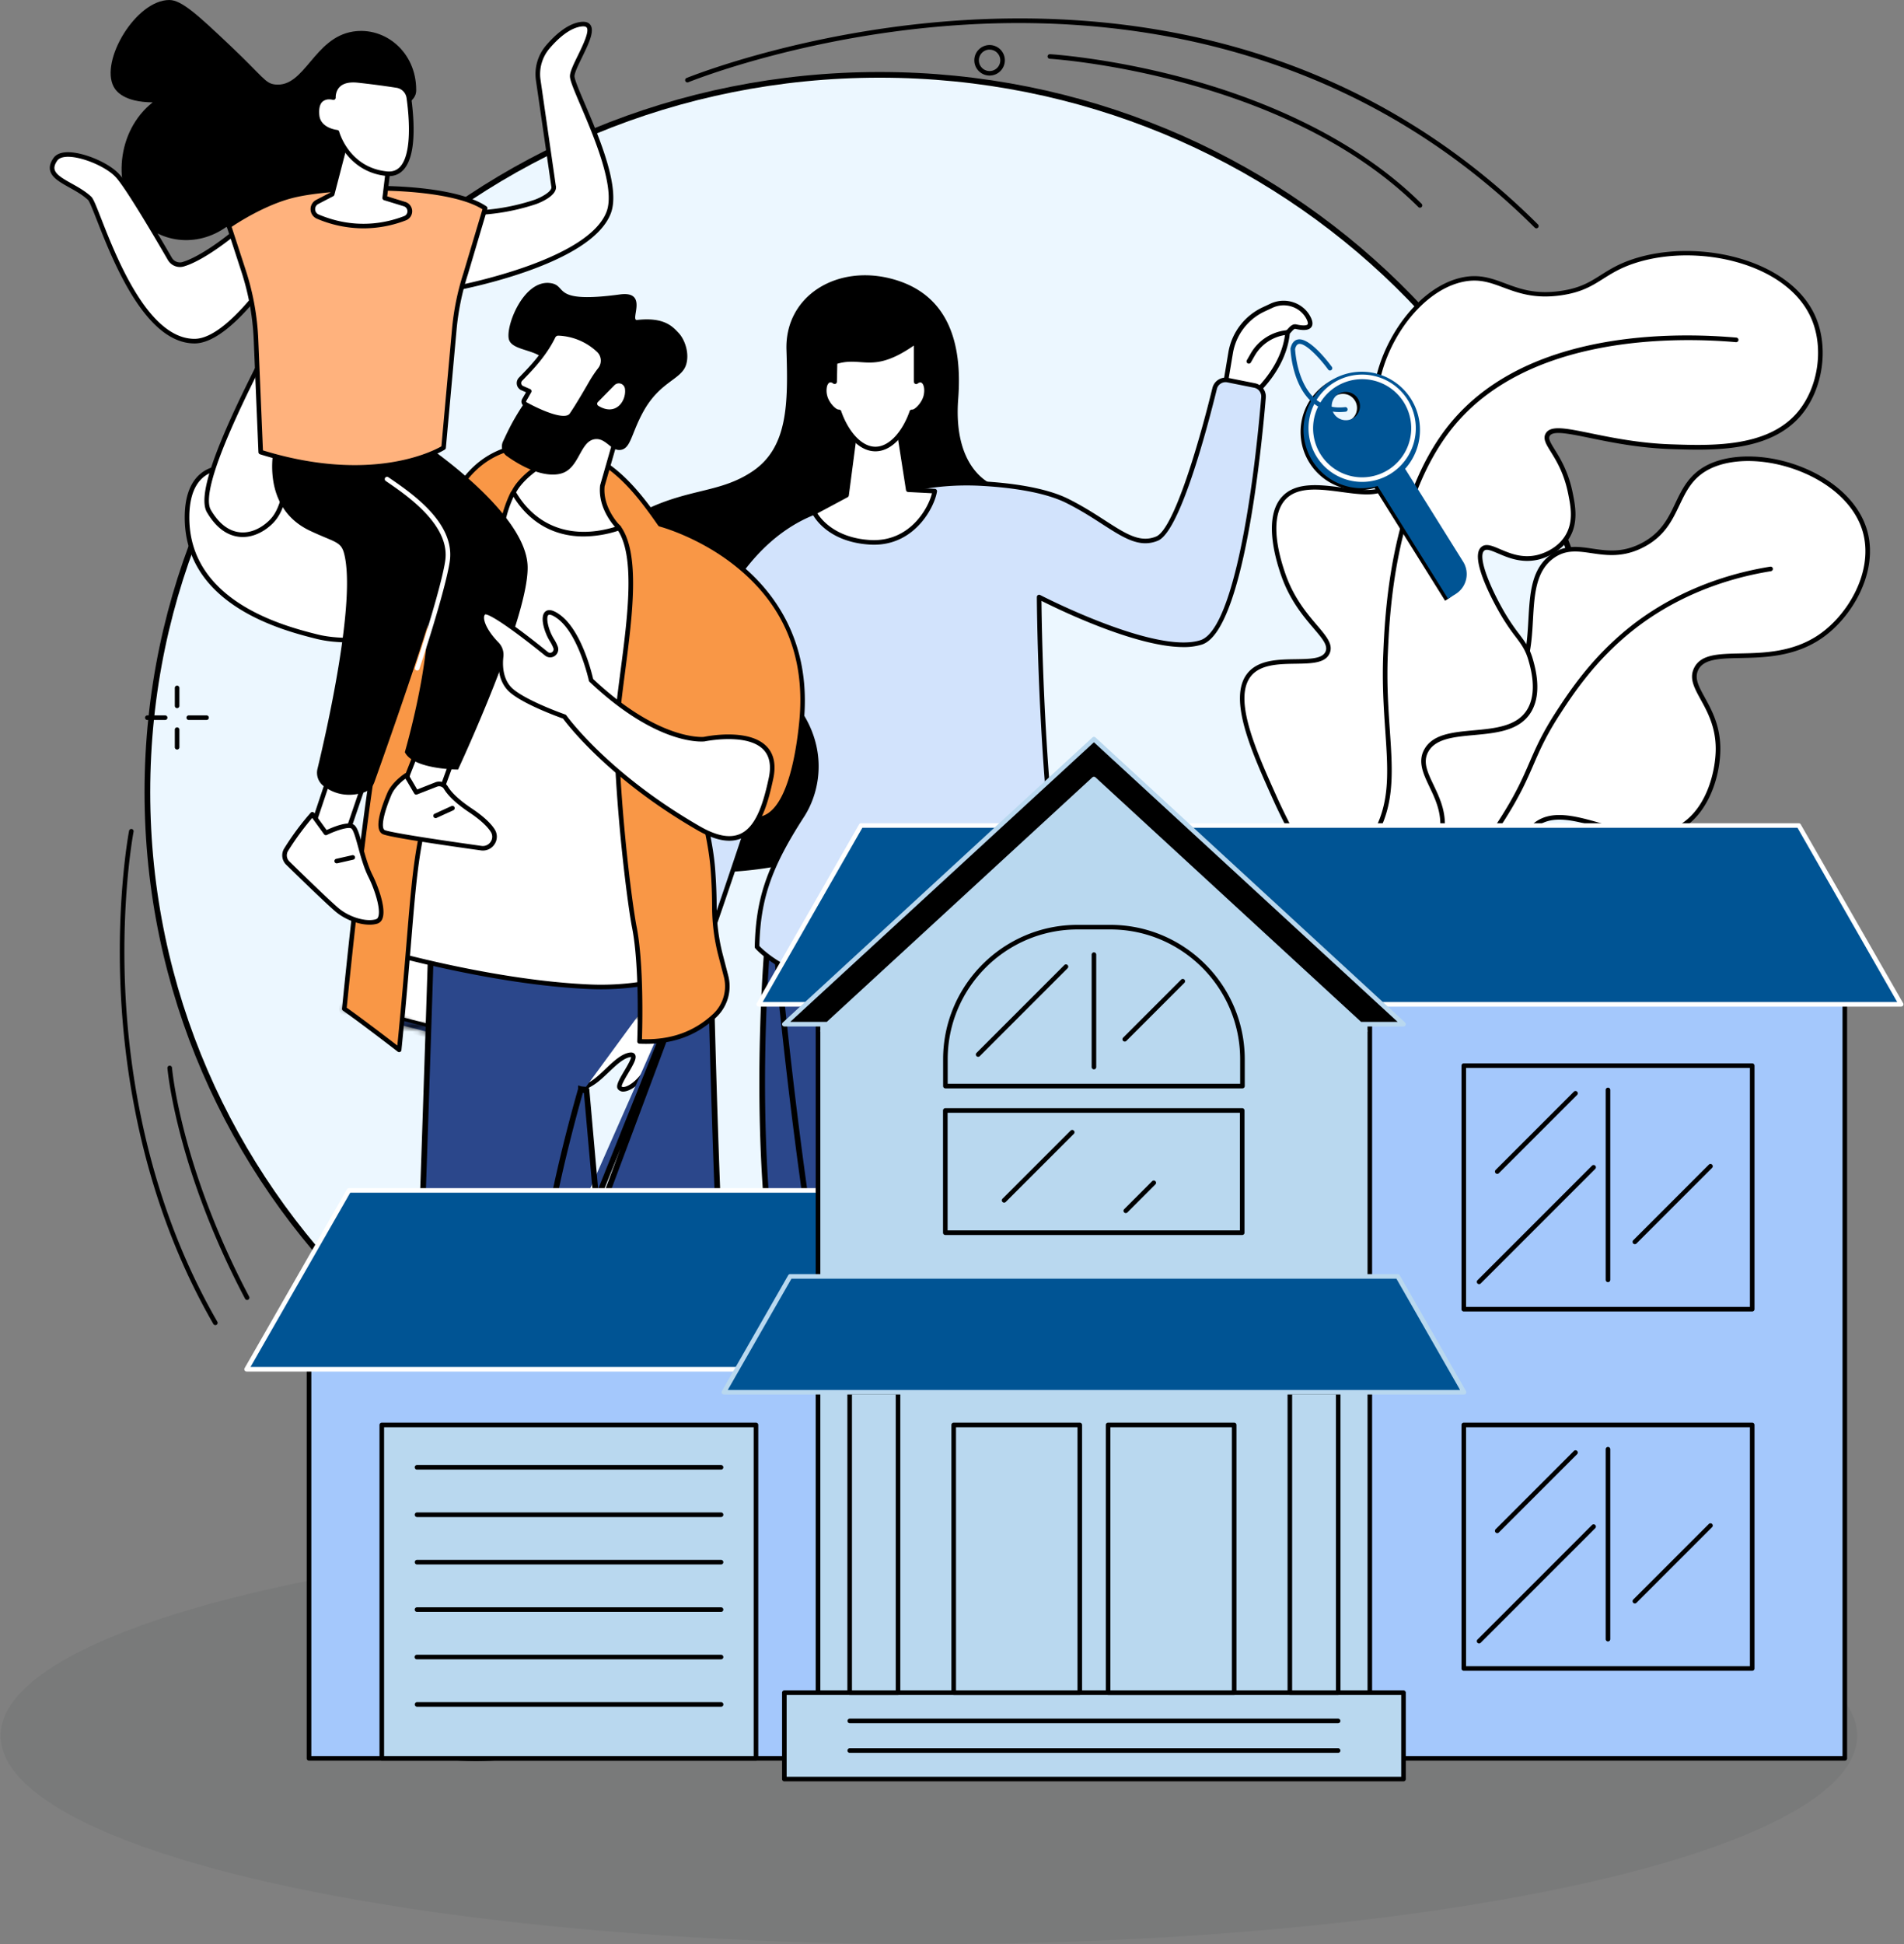 <svg width="335" height="342" fill="none" xmlns="http://www.w3.org/2000/svg"><rect width="100%" height="100%" fill="#808080" stroke="none"/><ellipse cx="163.432" cy="305.333" rx="163.333" ry="36.667" fill="#263238" fill-opacity=".07"/><path d="M283.599 139.333c0 69.671-57.671 126.167-128.834 126.167-71.162 0-128.833-56.496-128.833-126.167 0-69.67 57.67-126.166 128.833-126.166s128.834 56.496 128.834 126.166z" fill="#ECF7FF" stroke="#000"/><path d="M223.888 160.541c7.283 10.416 18.598 15.538 27.714 12.822 9.187-2.74 13.992-12.781 14.362-13.577 3.548-7.68.635-11.644 4.027-14.555 6.052-5.182 17.637 5.5 26.067 0 4.488-2.928 6.19-9.214 6.228-13.375.068-7.672-5.502-10.738-3.86-14.165 2.257-4.709 13.137.332 21.963-5.822 5.467-3.806 9.426-11.402 7.89-17.921-2.568-10.889-19.854-16.267-28.127-11.569-5.822 3.31-4.303 9.978-11.186 13.528-6.74 3.472-11.131-1.41-15.793 1.914-6.85 4.875-.716 17.737-8.197 23.574-4.368 3.409-7.778.05-12 3.382-6.935 5.479-.925 17.055-6.6 25.995-2.757 4.342-8.7 8.762-22.488 9.769z" fill="#fff"/><path d="M246.606 174.475c-8.153 0-17.062-5.137-23.055-13.698a.403.403 0 01.102-.564.396.396 0 01.199-.068c11.201-.819 18.665-4.04 22.177-9.574 2.627-4.137 2.692-8.815 2.753-13.339.071-5.015.136-9.76 3.939-12.755 2.209-1.743 4.219-1.747 6.164-1.75 1.945-.004 3.754 0 5.841-1.635 3.675-2.867 3.938-7.581 4.195-12.139.259-4.601.504-8.947 4.016-11.446 2.397-1.712 4.738-1.37 7.21-1.001 2.6.383 5.286.78 8.632-.942 3.495-1.801 4.767-4.47 5.993-7.05 1.134-2.376 2.305-4.834 5.177-6.465 4.373-2.489 11.558-2.309 17.878.448 5.781 2.52 9.732 6.668 10.839 11.377 1.675 7.108-2.899 14.757-8.048 18.344-4.784 3.331-10.123 3.444-14.412 3.535-3.613.077-6.466.136-7.418 2.123-.685 1.442.085 2.854 1.159 4.81 1.238 2.251 2.777 5.055 2.74 9.183-.041 4.769-2.041 10.86-6.411 13.709-4.507 2.94-9.932 1.396-14.726.033-4.391-1.25-8.538-2.43-11.302-.067-1.584 1.354-1.676 2.911-1.818 5.274-.142 2.363-.317 5.272-2.106 9.14-.514 1.122-5.333 11.035-14.61 13.797a17.836 17.836 0 01-5.108.72zm-21.981-13.587c7.099 9.748 18.055 14.709 26.856 12.089 9.092-2.707 13.909-12.928 14.11-13.356 1.724-3.731 1.895-6.57 2.032-8.851.142-2.382.255-4.262 2.098-5.839 3.082-2.644 7.44-1.406 12.044-.096 4.851 1.38 9.865 2.808 14.066.068 4.709-3.07 6.015-9.644 6.046-13.043.034-3.916-1.449-6.616-2.642-8.786-1.144-2.083-2.055-3.731-1.178-5.548 1.166-2.433 4.238-2.498 8.126-2.58 4.182-.087 9.386-.197 13.97-3.389 4.935-3.435 9.32-10.736 7.727-17.498-1.049-4.452-4.832-8.404-10.376-10.822-6.1-2.661-12.995-2.856-17.158-.488-2.652 1.508-3.719 3.745-4.848 6.113-1.287 2.7-2.618 5.493-6.356 7.418-3.575 1.842-6.519 1.407-9.118 1.027-2.397-.354-4.485-.663-6.625.856-3.197 2.274-3.425 6.432-3.678 10.834-.266 4.738-.541 9.636-4.504 12.728-2.306 1.8-4.354 1.803-6.335 1.807-1.884 0-3.673 0-5.663 1.575-3.5 2.764-3.56 7.106-3.63 12.135-.062 4.42-.13 9.43-2.88 13.761-3.581 5.637-11.006 8.962-22.084 9.885z" fill="#000"/><path d="M235.513 163.22c-.332 0-.667 0-1.003-.012a33.7 33.7 0 01-13.409-3.171.4.4 0 01-.194-.536.417.417 0 01.093-.127.395.395 0 01.443-.066 32.92 32.92 0 0013.091 3.094c6.485.171 12.295-1.314 17.257-4.403 5.163-3.212 7.705-7.161 11.935-13.698 2.94-4.555 4.166-7.384 5.351-10.122 1.17-2.697 2.274-5.245 4.87-9.216 2.139-3.27 6.12-9.36 12.899-14.738 6.779-5.378 15.298-9.038 24.589-10.54a.403.403 0 01.482.494.408.408 0 01-.353.303c-9.155 1.479-17.53 5.067-24.218 10.373-6.688 5.307-10.617 11.317-12.724 14.555-2.559 3.914-3.649 6.432-4.805 9.098-1.199 2.765-2.439 5.626-5.413 10.234-4.281 6.639-6.872 10.646-12.187 13.954-4.844 3-10.457 4.524-16.704 4.524z" fill="#000"/><path d="M220.806 159.337c2.483.945 10.123 3.469 18.721.397 1.519-.541 12.377-4.42 14.086-12.685 1.44-6.978-4.906-10.949-2.656-15.026 2.882-5.221 14.509-.924 18.13-7.053 1.851-3.132.665-7.385.271-8.796-.963-3.456-2.512-3.939-5.178-8.618-.461-.809-5.225-9.278-3.298-11.007 1.416-1.27 4.757 2.614 9.656 1.484.445-.103 3.548-.866 5.224-3.596 1.558-2.54 1.027-5.376.544-7.733-1.339-6.584-4.844-8.638-4.003-10.209 1.276-2.381 9.712 1.682 21.735 2.086 7.411.248 17.217.575 22.603-5.843 3.741-4.467 4.727-11.472 2.488-16.751-4.396-10.369-20.983-13.58-31.703-10.024-5.78 1.916-6.601 4.722-12.789 5.61-8.777 1.26-11.13-3.812-17.524-2.328-8.625 2.007-15.969 13.963-15.149 23.846.531 6.382 4.262 9.468 2.457 12.018-2.938 4.148-14.041-2.305-18.521 2.503-3.498 3.767-.63 11.95-.072 13.546 2.862 8.172 8.894 10.858 7.786 13.579-1.352 3.325-10.534-.306-13.87 4.043-3.253 4.229.942 13.527 4.583 21.618 3.351 7.445 6.138 10.788 4.657 14.166-1.32 2.971-5.154 4.204-8.178 4.773z" fill="#fff"/><path d="M230.909 161.616a29.24 29.24 0 01-10.25-1.903.399.399 0 01-.156-.647.403.403 0 01.224-.125c4.259-.799 6.91-2.329 7.877-4.541 1.027-2.334-.199-4.765-2.226-8.795-.731-1.457-1.562-3.109-2.433-5.046-3.714-8.253-7.925-17.608-4.534-22.029 1.895-2.471 5.434-2.524 8.561-2.569 2.538-.037 4.73-.07 5.261-1.369.436-1.072-.576-2.262-2.108-4.062-1.759-2.065-4.166-4.892-5.685-9.231-1.31-3.74-3.031-10.526.157-13.956 2.475-2.66 6.826-2.075 10.666-1.558 3.372.454 6.557.882 7.821-.903.842-1.19.277-2.556-.577-4.623-.759-1.834-1.702-4.11-1.952-7.127-.857-10.238 6.806-22.26 15.457-24.272 3.186-.741 5.428.098 7.803.985 2.603.97 5.294 1.976 9.76 1.335 3.435-.493 5.137-1.563 7.093-2.803 1.517-.957 3.082-1.949 5.627-2.791 11.301-3.745 27.818-.084 32.192 10.25 2.304 5.433 1.232 12.654-2.55 17.168-5.505 6.569-15.569 6.233-22.918 5.993-5.671-.19-10.627-1.198-14.245-1.948-3.822-.783-6.584-1.35-7.12-.343-.255.476.128 1.139.89 2.367.956 1.54 2.398 3.868 3.153 7.57.454 2.226 1.077 5.296-.596 8.024-1.712 2.79-4.863 3.64-5.48 3.782-2.91.67-5.282-.342-7.02-1.084-1.266-.54-2.055-.856-2.462-.493-1.132 1.014.844 6.053 3.38 10.507a35.804 35.804 0 002.779 4.163c1.079 1.433 1.858 2.467 2.436 4.546.403 1.442 1.626 5.822-.311 9.11-1.986 3.361-6.106 3.738-10.089 4.109-3.475.319-6.755.619-8.036 2.939-.99 1.793-.144 3.575.928 5.832 1.198 2.507 2.539 5.349 1.769 9.075-1.583 7.661-10.559 11.634-14.343 12.985a25.928 25.928 0 01-8.743 1.478zm-8.627-2.187c3.819 1.233 10.185 2.397 17.106-.073 2.855-1.028 12.283-4.925 13.826-12.389.716-3.468-.572-6.18-1.713-8.572-1.077-2.269-2.095-4.413-.905-6.567 1.488-2.695 4.976-3.014 8.668-3.353 3.78-.342 7.691-.704 9.467-3.71 1.776-3.007.61-7.122.231-8.483-.539-1.93-1.241-2.865-2.305-4.281a36.453 36.453 0 01-2.835-4.248c-1.274-2.227-5.267-9.67-3.218-11.507.803-.721 1.913-.249 3.317.352 1.723.735 3.867 1.651 6.517 1.04.56-.13 3.425-.901 4.966-3.425 1.507-2.457.944-5.22.491-7.442-.724-3.56-2.066-5.726-3.046-7.306-.815-1.314-1.404-2.264-.916-3.173.819-1.531 3.519-.976 7.993-.06 3.596.736 8.507 1.745 14.11 1.931 7.192.242 17.021.57 22.272-5.698 3.596-4.293 4.624-11.165 2.427-16.334-4.218-9.95-20.238-13.437-31.204-9.8-2.445.811-3.973 1.776-5.451 2.707-1.955 1.236-3.803 2.397-7.407 2.911-4.666.67-7.581-.42-10.153-1.37-2.356-.88-4.39-1.64-7.339-.954-8.31 1.932-15.659 13.528-14.837 23.42.24 2.885 1.157 5.103 1.894 6.885.888 2.148 1.591 3.845.489 5.398-1.541 2.183-4.965 1.722-8.585 1.236-3.824-.514-7.778-1.048-9.968 1.308-2.149 2.312-2.145 6.978.012 13.139 1.471 4.199 3.82 6.959 5.538 8.976 1.663 1.952 2.863 3.363 2.243 4.889-.734 1.8-3.173 1.837-5.993 1.883-2.94.045-6.271.095-7.928 2.257-3.098 4.04 1.007 13.16 4.623 21.206.865 1.923 1.69 3.567 2.42 5.017 2.128 4.238 3.414 6.798 2.241 9.478-.957 2.212-3.33 3.793-7.053 4.712h.005z" fill="#000"/><path d="M219.164 159.91a28.245 28.245 0 01-7.248-.952.395.395 0 01-.245-.187.394.394 0 01-.041-.306.395.395 0 01.187-.245.4.4 0 01.306-.041 26.835 26.835 0 0014.384-.123c.351-.103 8.659-2.594 13.787-9.574 4.394-5.979 3.994-11.834 3.439-19.937-.269-3.921-.574-8.366-.356-13.527.286-6.762 1.152-27.33 11.56-40.273 6.029-7.496 15.25-12.388 27.407-14.54 7.035-1.242 15.043-1.526 23.165-.818a.402.402 0 11-.07.803c-10.617-.924-36.709-1.31-49.874 15.07-10.241 12.736-11.101 33.104-11.382 39.799-.216 5.113.087 9.534.355 13.435.544 7.962.976 14.25-3.596 20.468-5.199 7.075-13.304 9.606-14.213 9.871a26.937 26.937 0 01-7.565 1.077zM174.82 85.314s-7.213-2.36-6.225-15.187c.761-9.861-1.777-18.373-11.556-21.04-9.779-2.669-18.966 2.963-18.665 12.446.302 9.483.255 17.135-5.924 21.344-8.002 5.434-15.509 1.482-30.326 14.727-18.654 16.662-13.238 67.368 40.699 53.44l31.997-65.73z" fill="#000"/><path d="M158.835 78.458s-1.476 1.623-4.56 1.053l4.56-1.053z" fill="#fff"/><path d="M155.556 80.037a7.421 7.421 0 01-1.355-.129.404.404 0 01-.154-.729.402.402 0 01.302-.064c2.804.514 4.133-.871 4.188-.931a.404.404 0 01.596.544c-.057.062-1.221 1.309-3.577 1.309z" fill="#000"/><path d="M149.748 270.753l7.59.673.013.036a60.335 60.335 0 001.502 3.928c.486 1.144 1.056 2.371 1.67 3.469.609 1.088 1.282 2.084 1.981 2.738.681.635 1.845 1.407 3.153 2.259l.403.262c1.225.797 2.577 1.676 3.867 2.624 1.435 1.053 2.77 2.175 3.752 3.335.986 1.166 1.571 2.318 1.602 3.44v.001c.041 1.452-.142 2.548-.538 3.356-.387.788-.994 1.333-1.886 1.668-.909.341-2.129.465-3.724.361-1.59-.104-3.519-.433-5.829-.969h0c-6.603-1.532-12.045-5.576-13.955-7.835-.78-.924-.942-1.747-.872-2.632.037-.461.137-.941.261-1.478l.073-.313c.104-.442.217-.919.306-1.421v-.002c.521-3.015.631-6.083.631-9.111v-4.389z" fill="#fff" stroke="#000"/><mask id="a" fill="#fff"><path d="M170.181 299.85c-1.817 0-4.132-.343-7.077-1.028-6.86-1.592-12.5-5.836-14.442-8.135-1.526-1.807-1.139-3.461-.728-5.211.105-.44.211-.894.295-1.37.544-3.094.618-6.265.618-8.957v-4.942a.41.41 0 01.13-.298.401.401 0 01.308-.104l8.458.746a.409.409 0 01.342.276c.024.079 2.569 7.807 5.033 10.113.685.639 1.964 1.473 3.445 2.437 4.014 2.611 9.508 6.185 9.618 10.118.069 2.509-.478 4.151-1.723 5.168-.957.794-2.332 1.187-4.277 1.187zm-20.528-29.198v4.499c0 2.728-.075 5.94-.631 9.096-.088.5-.197.964-.302 1.414-.411 1.748-.707 3.01.558 4.509 1.884 2.226 7.34 6.32 14.009 7.876 5.75 1.336 9.04 1.338 10.668 0 1.027-.845 1.488-2.282 1.426-4.52-.097-3.512-5.387-6.954-9.246-9.466-1.516-.986-2.822-1.836-3.559-2.524-2.381-2.226-4.691-8.798-5.164-10.199l-7.759-.685z"/></mask><path d="M170.181 299.85c-1.817 0-4.132-.343-7.077-1.028-6.86-1.592-12.5-5.836-14.442-8.135-1.526-1.807-1.139-3.461-.728-5.211.105-.44.211-.894.295-1.37.544-3.094.618-6.265.618-8.957v-4.942a.41.41 0 01.13-.298.401.401 0 01.308-.104l8.458.746a.409.409 0 01.342.276c.024.079 2.569 7.807 5.033 10.113.685.639 1.964 1.473 3.445 2.437 4.014 2.611 9.508 6.185 9.618 10.118.069 2.509-.478 4.151-1.723 5.168-.957.794-2.332 1.187-4.277 1.187zm-20.528-29.198v4.499c0 2.728-.075 5.94-.631 9.096-.088.5-.197.964-.302 1.414-.411 1.748-.707 3.01.558 4.509 1.884 2.226 7.34 6.32 14.009 7.876 5.75 1.336 9.04 1.338 10.668 0 1.027-.845 1.488-2.282 1.426-4.52-.097-3.512-5.387-6.954-9.246-9.466-1.516-.986-2.822-1.836-3.559-2.524-2.381-2.226-4.691-8.798-5.164-10.199l-7.759-.685z" fill="#2B478B"/><path d="M163.104 298.822l.226-.974-.226.974zm-14.442-8.135l.764-.645-.764.645zm-.728-5.211l-.973-.231v.003l.973.228zm.295-1.37l.985.174-.985-.174zm.618-13.899l-1-.003v.003h1zm.13-.298l-.676-.736-.006.005.682.731zm.308-.104l-.089.996h.001l.088-.996zm8.458.746l.105-.994-.009-.001-.009-.001-.087.996zm.342.276l.957-.291-.004-.012-.004-.012-.949.315zm5.033 10.113l-.684.73.002.002.682-.732zm3.445 2.437l-.546.838.546-.838zm9.618 10.118l1-.027v-.001l-1 .028zm-1.723 5.168l-.632-.775-.006.005.638.77zm-24.805-28.011l.088-.996-1.088-.096v1.092h1zm-.631 13.595l-.985-.174v.002l.985.172zm-.302 1.414l.974.229v-.003l-.974-.226zm.558 4.509l-.764.645.001.001.763-.646zm14.009 7.876l-.227.974.001.001.226-.975zm10.668 0l.635.773.001-.001-.636-.772zm1.426-4.52l1-.028-1 .028zm-9.246-9.466l-.546.838.546-.838zm-3.559-2.524l.683-.73v-.001l-.683.731zm-5.164-10.199l.948-.319-.209-.619-.651-.058-.088.996zm12.769 27.513c-1.705 0-3.934-.324-6.851-1.002l-.453 1.948c2.975.692 5.375 1.054 7.304 1.054v-2zm-6.851-1.002c-6.645-1.543-12.098-5.668-13.904-7.806l-1.528 1.29c2.078 2.461 7.905 6.822 14.98 8.464l.452-1.948zm-13.904-7.806c-.621-.736-.824-1.392-.855-2.031-.035-.693.125-1.405.337-2.306l-1.947-.457c-.2.848-.439 1.839-.388 2.862.054 1.076.42 2.151 1.325 3.222l1.528-1.29zm-.519-4.335c.105-.439.217-.919.307-1.427l-1.97-.347c-.078.444-.178.871-.283 1.312l1.946.462zm.307-1.427c.56-3.185.633-6.428.633-9.131h-2c0 2.681-.074 5.78-.603 8.784l1.97.347zm.633-9.131v-4.942h-2v4.942h2zm0-4.938c0 .08-.017.16-.049.234l-1.833-.8a1.412 1.412 0 00-.118.559l2 .007zm-.049.234a.604.604 0 01-.139.196l-1.364-1.463c-.141.131-.253.29-.33.467l1.833.8zm-.144.201a.614.614 0 01-.213.126l-.642-1.895a1.4 1.4 0 00-.498.296l1.353 1.473zm-.213.126a.617.617 0 01-.245.029l.179-1.992a1.406 1.406 0 00-.576.068l.642 1.895zm-.244.029l8.458.747.175-1.993-8.457-.746-.176 1.992zm8.44.745a.6.6 0 01-.31-.128l1.254-1.558a1.404 1.404 0 00-.733-.303l-.211 1.989zm-.31-.128a.593.593 0 01-.191-.276l1.898-.63a1.4 1.4 0 00-.453-.652l-1.254 1.558zm-.199-.3a59.69 59.69 0 001.638 4.321c.481 1.133 1.047 2.353 1.656 3.446.599 1.075 1.28 2.1 2.012 2.785l1.367-1.46c-.5-.468-1.061-1.274-1.632-2.299-.562-1.008-1.096-2.157-1.562-3.254a58.899 58.899 0 01-1.132-2.882c-.279-.768-.435-1.246-.433-1.239l-1.914.582zm5.308 10.554c.765.713 2.139 1.604 3.581 2.543l1.091-1.676c-1.519-.989-2.704-1.766-3.308-2.33l-1.364 1.463zm3.581 2.543c2.021 1.315 4.328 2.818 6.148 4.466 1.857 1.683 2.974 3.314 3.016 4.842l2-.056c-.067-2.405-1.753-4.528-3.674-6.268-1.959-1.775-4.406-3.364-6.399-4.66l-1.091 1.676zm9.164 9.307c.065 2.376-.46 3.635-1.355 4.366l1.265 1.549c1.595-1.303 2.162-3.328 2.09-5.969l-2 .054zm-1.361 4.371c-.706.586-1.811.957-3.639.957v2c2.063 0 3.707-.414 4.916-1.418l-1.277-1.539zm-25.167-27.241v4.499h2v-4.499h-2zm0 4.499c0 2.716-.076 5.856-.616 8.922l1.969.347c.573-3.245.647-6.53.647-9.269h-2zm-.616 8.924c-.082.467-.185.903-.291 1.36l1.948.452c.103-.443.22-.936.313-1.468l-1.97-.344zm-.29 1.357c-.197.839-.416 1.735-.375 2.622.043.956.377 1.854 1.142 2.761l1.528-1.291c-.499-.591-.65-1.073-.672-1.56-.026-.556.11-1.164.324-2.074l-1.947-.458zm.768 5.384c2.02 2.387 7.663 6.598 14.545 8.204l.454-1.947c-6.457-1.507-11.725-5.485-13.472-7.549l-1.527 1.292zm14.546 8.205c2.903.674 5.249 1.028 7.106 1.028 1.844 0 3.349-.348 4.423-1.23l-1.27-1.545c-.554.455-1.508.775-3.153.775-1.633 0-3.807-.315-6.654-.977l-.452 1.949zm11.53-.203c1.386-1.141 1.855-2.974 1.79-5.32l-1.999.055c.058 2.13-.394 3.171-1.063 3.721l1.272 1.544zm1.79-5.32c-.062-2.213-1.717-4.202-3.548-5.828-1.883-1.672-4.237-3.201-6.153-4.448l-1.091 1.676c1.944 1.265 4.165 2.713 5.916 4.268 1.803 1.601 2.841 3.088 2.877 4.388l1.999-.056zm-9.701-10.276c-1.553-1.011-2.765-1.803-3.421-2.416l-1.365 1.461c.816.763 2.218 1.669 3.695 2.631l1.091-1.676zm-3.421-2.417c-1.025-.957-2.128-2.978-3.067-5.085a56.8 56.8 0 01-1.832-4.702l-1.895.639c.24.714.948 2.74 1.9 4.877.929 2.086 2.172 4.464 3.529 5.733l1.365-1.462zm-5.759-10.464l-7.759-.685-.175 1.993 7.758.684.176-1.992z" fill="#000" mask="url(#a)"/><mask id="b" fill="#fff"><path d="M175.429 296.389h-.031l-3.301-.238a35.107 35.107 0 01-22.524-10.362c-.803-.815-1.241-1.325-1.26-1.346a.397.397 0 01-.054-.444.397.397 0 01.541-.178.401.401 0 01.124.097s.442.513 1.223 1.304a34.293 34.293 0 0021.993 10.125l3.301.24a.406.406 0 01.389.416.406.406 0 01-.416.389l.015-.003z"/></mask><path d="M175.429 296.389h-.031l-3.301-.238a35.107 35.107 0 01-22.524-10.362c-.803-.815-1.241-1.325-1.26-1.346a.397.397 0 01-.054-.444.397.397 0 01.541-.178.401.401 0 01.124.097s.442.513 1.223 1.304a34.293 34.293 0 0021.993 10.125l3.301.24a.406.406 0 01.389.416.406.406 0 01-.416.389l.015-.003z" fill="#2B478B"/><path d="M175.429 296.389l.218.976-.218-1.976v1zm-.031 0l-.071.997.035.003h.036v-1zm-3.301-.238l.072-.998h-.002l-.07.998zm-22.524-10.362l-.712.702v.001l.712-.703zm-1.26-1.346l-.758.652.01.012.011.012.737-.676zm.611-.525l-.758.652.758-.652zm1.223 1.304l.711-.702-.711.702zm21.993 10.125l.072-.997h-.001l-.071.997zm3.301.24l-.072.998.019.001.019.001.034-1zm-.027.805l-.217-.976.183 1.975.034-.999zm.015-1.003h-.031v2h.031v-2zm.041.002l-3.301-.238-.144 1.995 3.302.238.143-1.995zm-3.303-.238a34.105 34.105 0 01-21.882-10.066l-1.424 1.405a36.106 36.106 0 0023.166 10.656l.14-1.995zm-21.882-10.066c-.786-.798-1.199-1.279-1.235-1.319l-1.474 1.351.081.092a36.497 36.497 0 001.204 1.28l1.424-1.404zm-1.214-1.296a.6.6 0 01.114.203l-1.9.625c.058.175.149.337.27.476l1.516-1.304zm.114.203a.605.605 0 01.029.231l-1.995-.15c-.014.184.009.369.066.544l1.9-.625zm.029.231a.61.61 0 01-.063.225l-1.785-.902a1.402 1.402 0 00-.147.527l1.995.15zm-.063.225a.593.593 0 01-.143.183l-1.304-1.516a1.39 1.39 0 00-.338.431l1.785.902zm-.143.183a.6.6 0 01-.203.114l-.625-1.9a1.39 1.39 0 00-.476.27l1.304 1.516zm-.203.114a.586.586 0 01-.231.029l.15-1.995a1.414 1.414 0 00-.544.066l.625 1.9zm-.231.029a.587.587 0 01-.225-.063l.902-1.785a1.408 1.408 0 00-.527-.147l-.15 1.995zm-.225-.063a.593.593 0 01-.183-.143l1.516-1.304a1.39 1.39 0 00-.431-.338l-.902 1.785zm.575-.795l-.758.652.001.001.001.001.005.006.018.021.066.074a37.196 37.196 0 001.178 1.252l1.423-1.405a36.591 36.591 0 01-1.104-1.173l-.056-.063-.013-.015-.003-.003v-.001l-.758.653zm.511 2.007a35.304 35.304 0 0022.634 10.42l.142-1.995a33.303 33.303 0 01-21.353-9.83l-1.423 1.405zm22.633 10.42l3.301.24.145-1.995-3.302-.24-.144 1.995zm3.339.242a.6.6 0 01-.416-.19l1.462-1.365a1.4 1.4 0 00-.978-.444l-.068 1.999zm-.416-.19a.592.592 0 01-.16-.428l1.998.068a1.401 1.401 0 00-.376-1.005l-1.462 1.365zm-.16-.428a.594.594 0 01.189-.416l1.365 1.462a1.4 1.4 0 00.444-.978l-1.998-.068zm.189-.416a.596.596 0 01.428-.16l-.068 1.998a1.4 1.4 0 001.005-.376l-1.365-1.462zm.611 1.815l.016-.003-.435-1.953-.015.004.434 1.952z" fill="#000" mask="url(#b)"/><path d="M155.488 283.342v-.025.025zm6.152-2.989h0zm-2.307 5.565l.077.055-.077-.055zm0 0v-.329" fill="#2B478B" stroke="#000"/><mask id="c" fill="#fff"><path d="M163.64 288.906a.403.403 0 01-.141-.781c.033-.012 3.317-1.255 4.271-3.253a.4.4 0 01.529-.18.4.4 0 01.199.522c-1.094 2.295-4.571 3.606-4.718 3.661a.396.396 0 01-.14.031z"/></mask><path d="M163.64 288.906a.403.403 0 01-.141-.781c.033-.012 3.317-1.255 4.271-3.253a.4.4 0 01.529-.18.4.4 0 01.199.522c-1.094 2.295-4.571 3.606-4.718 3.661a.396.396 0 01-.14.031z" fill="#2B478B"/><path d="M163.499 288.125l.34.941.006-.003-.346-.938zm4.271-3.253l-.889-.458-.007.013-.006.014.902.431zm.728.342l.902.431.009-.019.008-.018-.919-.394zm-4.718 3.661l-.349-.937-.017.006-.018.008.384.923zm-.149-.969a.596.596 0 01.386.137l-1.276 1.54a1.4 1.4 0 00.908.323l-.018-2zm.386.137c.109.09.182.216.207.355l-1.968.354c.059.326.23.62.485.831l1.276-1.54zm.207.355a.599.599 0 01-.07.404l-1.733-.999a1.403 1.403 0 00-.165.949l1.968-.354zm-.07.404a.601.601 0 01-.315.264l-.679-1.881a1.4 1.4 0 00-.739.618l1.733.999zm-.309.261c.051-.018.941-.357 1.956-.96.976-.582 2.26-1.519 2.871-2.801l-1.804-.861c-.343.717-1.178 1.4-2.09 1.943-.874.52-1.643.81-1.624.803l.691 1.876zm4.814-3.734a.592.592 0 01-.339.292l-.644-1.893a1.401 1.401 0 00-.795.686l1.778.915zm-.339.292a.597.597 0 01-.447-.025l.852-1.809a1.402 1.402 0 00-1.049-.059l.644 1.893zm-.447-.025a.593.593 0 01-.304-.328l1.87-.711a1.403 1.403 0 00-.714-.77l-.852 1.809zm-.304-.328a.596.596 0 01.009-.447l1.839.787c.143-.334.151-.711.022-1.051l-1.87.711zm.026-.484c-.418.877-1.352 1.652-2.33 2.246-.948.575-1.789.891-1.834.908l.698 1.874a13.786 13.786 0 002.174-1.073c1.07-.649 2.421-1.677 3.097-3.094l-1.805-.861zm-4.199 3.168a.586.586 0 01.206-.045l.076 1.998c.167-.006.332-.042.486-.107l-.768-1.846z" fill="#000" mask="url(#c)"/><path d="M126.091 272.113c-.147-.493-.2-1.169-.167-1.981.032-.805.146-1.71.31-2.646.327-1.87.845-3.825 1.27-5.266h.001c.477-1.626.811-3.29.996-4.974h0l.514-4.681v-.002a1.337 1.337 0 011.462-1.186h0c1.29.13 3.053.305 4.533.449.74.071 1.41.135 1.915.181l.509.044 1.722 17.16.01.104.052.091h0l.001.002.005.009.022.04.084.163a12.434 12.434 0 01.985 2.656c.391 1.632.395 3.414-.794 4.603-1.71 1.708-4.673 2.917-6.592 3.561h0a2.154 2.154 0 01-2.391-.72l-.001-.001a40.021 40.021 0 01-2.525-3.647c-.845-1.385-1.573-2.801-1.921-3.959z" fill="#fff" stroke="#000"/><mask id="d" fill="#fff"><path d="M132.251 281.454a3.067 3.067 0 01-2.422-1.178c-1.667-2.136-3.873-5.48-4.597-7.903-.685-2.274.39-6.914 1.411-10.407.463-1.575.786-3.187.966-4.819l.513-4.681a2.251 2.251 0 012.449-1.987c4.361.437 7.099.699 7.325.701a.402.402 0 01.401.363l1.762 17.496c.378.702 2.911 5.684.113 8.478-1.803 1.803-4.771 3.05-6.944 3.779a3.09 3.09 0 01-.977.158zm-1.91-30.18a1.438 1.438 0 00-1.424 1.279l-.514 4.681a28.64 28.64 0 01-.993 4.966c-.81 2.774-2.072 7.755-1.413 9.949.647 2.161 2.707 5.394 4.452 7.639a2.263 2.263 0 002.502.751c1.712-.573 4.848-1.803 6.628-3.583 2.514-2.514-.258-7.535-.287-7.588a.413.413 0 01-.05-.157l-1.734-17.242c-.877-.07-3.237-.298-7.04-.685a1.331 1.331 0 00-.127-.01z"/></mask><path d="M132.251 281.454a3.067 3.067 0 01-2.422-1.178c-1.667-2.136-3.873-5.48-4.597-7.903-.685-2.274.39-6.914 1.411-10.407.463-1.575.786-3.187.966-4.819l.513-4.681a2.251 2.251 0 012.449-1.987c4.361.437 7.099.699 7.325.701a.402.402 0 01.401.363l1.762 17.496c.378.702 2.911 5.684.113 8.478-1.803 1.803-4.771 3.05-6.944 3.779a3.09 3.09 0 01-.977.158zm-1.91-30.18a1.438 1.438 0 00-1.424 1.279l-.514 4.681a28.64 28.64 0 01-.993 4.966c-.81 2.774-2.072 7.755-1.413 9.949.647 2.161 2.707 5.394 4.452 7.639a2.263 2.263 0 002.502.751c1.712-.573 4.848-1.803 6.628-3.583 2.514-2.514-.258-7.535-.287-7.588a.413.413 0 01-.05-.157l-1.734-17.242c-.877-.07-3.237-.298-7.04-.685a1.331 1.331 0 00-.127-.01z" fill="#2B478B"/><path d="M129.829 280.276l-.788.615.001.001.787-.616zm-4.597-7.903l.958-.286-.001-.002-.957.288zm1.411-10.407l-.96-.282v.001l.96.281zm.966-4.819l.994.11v-.001l-.994-.109zm.513-4.681l-.994-.112v.003l.994.109zm2.449-1.987l.099-.995h-.004l-.095.995zm7.325.701l-.007 1h.004l.003-1zm.401.363l.995-.101v-.001l-.995.102zm1.762 17.496l-.995.101.02.198.095.176.88-.475zm.113 8.478l-.707-.707.707.707zm-6.944 3.779l.316.949.003-.001-.319-.948zm-2.887-30.022l.034-1h-.038l.004 1zm-1.424 1.279l-.994-.112v.003l.994.109zm-.514 4.681l-.994-.109v.001l.994.108zm-.993 4.966l-.96-.282v.002l.96.28zm-1.413 9.949l.958-.287v-.001l-.958.288zm4.452 7.639l-.789.613.001.002.788-.615zm2.502.751l-.318-.948.318.948zm6.341-11.171l.877-.481-.005-.008-.872.489zm-.05-.157l.995-.1-.995.1zm-1.734-17.242l.995-.1-.084-.83-.832-.067-.079.997zm-7.04-.685l-.128.992.013.002.014.001.101-.995zm1.782 29.17c-.315 0-.626-.071-.908-.209l-.876 1.799c.557.27 1.167.411 1.786.41l-.002-2zm-.908-.209a2.063 2.063 0 01-.725-.586l-1.575 1.233c.381.487.868.881 1.424 1.152l.876-1.799zm-.724-.585c-1.658-2.122-3.761-5.341-4.428-7.573l-1.916.573c.781 2.614 3.089 6.082 4.767 8.231l1.577-1.231zm-4.429-7.575c-.27-.896-.214-2.421.095-4.295.302-1.825.814-3.815 1.319-5.544l-1.92-.561c-.516 1.765-1.052 3.841-1.372 5.779-.312 1.887-.452 3.82-.037 5.198l1.915-.577zm1.413-9.837a28.88 28.88 0 001.001-4.991l-1.988-.219a26.947 26.947 0 01-.932 4.646l1.919.564zm1.001-4.992l.513-4.681-1.988-.218-.514 4.681 1.989.218zm.513-4.678c.037-.326.2-.624.454-.83l-1.26-1.553a3.245 3.245 0 00-1.181 2.159l1.987.224zm.454-.83c.254-.206.579-.304.905-.273l.191-1.991a3.249 3.249 0 00-2.356.711l1.26 1.553zm.901-.274c2.182.219 3.958.394 5.218.514 1.217.116 2.029.19 2.2.192l.015-2c.014 0-.014-.001-.131-.01-.1-.008-.238-.019-.415-.035-.353-.032-.85-.078-1.479-.138-1.255-.12-3.028-.294-5.209-.513l-.199 1.99zm7.422.706a.598.598 0 01-.398-.155l1.343-1.482a1.404 1.404 0 00-.938-.363l-.007 2zm-.398-.155a.594.594 0 01-.193-.381l1.99-.203a1.409 1.409 0 00-.454-.898l-1.343 1.482zm-.193-.382l1.762 17.497 1.99-.201-1.762-17.497-1.99.201zm1.877 17.871c.171.317.844 1.635 1.146 3.172.307 1.563.185 3.08-.86 4.124l1.414 1.415c1.752-1.751 1.763-4.122 1.409-5.924-.359-1.828-1.142-3.352-1.349-3.736l-1.76.949zm.286 7.296c-1.626 1.626-4.398 2.814-6.555 3.538l.637 1.896c2.188-.734 5.352-2.04 7.332-4.02l-1.414-1.414zm-6.552 3.537a2.09 2.09 0 01-.661.107l-.003 2c.44.001.877-.07 1.295-.209l-.631-1.898zm-2.576-30.073a2.443 2.443 0 00-1.619.624l1.336 1.488a.437.437 0 01.292-.112l-.009-2zm-1.619.624c-.445.4-.728.949-.795 1.543l1.987.224a.449.449 0 01.144-.279l-1.336-1.488zm-.795 1.546l-.514 4.681 1.988.219.514-4.682-1.988-.218zm-.514 4.682a27.556 27.556 0 01-.959 4.792l1.919.564a29.586 29.586 0 001.028-5.139l-1.988-.217zm-.959 4.794c-.409 1.402-.938 3.379-1.282 5.296-.171.958-.3 1.919-.341 2.797-.04.861 0 1.716.213 2.424l1.915-.576c-.117-.388-.166-.979-.13-1.755.035-.76.149-1.629.312-2.537.325-1.816.832-3.716 1.233-5.088l-1.92-.561zm-1.411 10.516c.704 2.348 2.862 5.703 4.621 7.965l1.579-1.227c-1.731-2.227-3.693-5.338-4.284-7.312l-1.916.574zm4.622 7.967c.416.532.986.922 1.632 1.116l.575-1.915a1.267 1.267 0 01-.631-.432l-1.576 1.231zm1.632 1.116a3.267 3.267 0 001.976-.031l-.636-1.897a1.265 1.265 0 01-.765.013l-.575 1.915zm1.976-.031a28.138 28.138 0 003.413-1.391c1.262-.622 2.602-1.432 3.605-2.434l-1.415-1.415c-.778.779-1.896 1.474-3.075 2.055a25.854 25.854 0 01-3.164 1.288l.636 1.897zm7.018-3.825c1.652-1.653 1.473-4.018 1.074-5.66a13.75 13.75 0 00-1.051-2.844c-.04-.081-.074-.145-.098-.192a1.344 1.344 0 01-.03-.055l-.009-.017-.004-.008-1.754.962c.002.003.651 1.18 1.002 2.626.367 1.51.317 2.912-.545 3.773l1.415 1.415zm-.123-8.784a.6.6 0 01.073.232l-1.99.199c.019.192.078.379.173.547l1.744-.978zm.073.232l-1.734-17.242-1.99.2 1.734 17.242 1.99-.2zm-2.65-18.139c-.863-.069-3.211-.295-7.018-.683l-.202 1.99c3.8.387 6.171.616 7.061.687l.159-1.994zm-6.991-.68a2.705 2.705 0 00-.221-.018l-.067 1.999.032.003.256-1.984z" fill="#000" mask="url(#d)"/><mask id="e" fill="#fff"><path d="M134.302 280.682a.403.403 0 01-.33-.172c-5.48-7.705-5.101-9.714-4.281-14.132.171-.905.354-1.933.514-3.13.412-3.192 1.647-11.967 1.659-12.055a.391.391 0 01.052-.148.377.377 0 01.104-.117.391.391 0 01.299-.078.397.397 0 01.265.156.414.414 0 01.078.299c-.012.089-1.247 8.859-1.658 12.046a55.128 55.128 0 01-.513 3.173c-.771 4.188-1.122 6.099 4.152 13.527a.4.4 0 01-.341.631z"/></mask><path d="M134.302 280.682a.403.403 0 01-.33-.172c-5.48-7.705-5.101-9.714-4.281-14.132.171-.905.354-1.933.514-3.13.412-3.192 1.647-11.967 1.659-12.055a.391.391 0 01.052-.148.377.377 0 01.104-.117.391.391 0 01.299-.078.397.397 0 01.265.156.414.414 0 01.078.299c-.012.089-1.247 8.859-1.658 12.046a55.128 55.128 0 01-.513 3.173c-.771 4.188-1.122 6.099 4.152 13.527a.4.4 0 01-.341.631z" fill="#2B478B"/><path d="M133.972 280.51l.818-.574-.003-.005-.815.579zm-4.281-14.132l-.983-.185v.003l.983.182zm.514-3.13l.991.132v-.004l-.991-.128zm1.659-12.055l-.991-.138v.002l.991.136zm.798.112l-.991-.139v.005l.991.134zm-1.658 12.046l.992.128-.992-.128zm-.513 3.173l-.983-.184-.001.003.984.181zm4.152 13.527l-.815.579.004.006.811-.585zm-.094.562l.556.831.01-.007.01-.007-.576-.817zm-.25-.931a.578.578 0 01.277.067l-.92 1.775c.201.104.423.158.649.158l-.006-2zm.277.067a.585.585 0 01.214.187l-1.637 1.149a1.4 1.4 0 00.503.439l.92-1.775zm.211.182c-2.727-3.835-3.906-6.133-4.346-7.955-.431-1.781-.181-3.186.233-5.415l-1.966-.365c-.407 2.188-.756 3.997-.211 6.25.535 2.214 1.907 4.773 4.66 8.644l1.63-1.159zm-4.113-13.367a58.66 58.66 0 00.522-3.184l-1.983-.264a54.55 54.55 0 01-.505 3.077l1.966.371zm.522-3.188c.412-3.187 1.645-11.949 1.659-12.047l-1.982-.272-.001.008a1.876 1.876 0 00-.014.104l-.042.298-.149 1.059-.473 3.393c-.362 2.603-.774 5.6-.981 7.201l1.983.256zm1.658-12.045a.618.618 0 01-.076.221l-1.725-1.014a1.424 1.424 0 00-.18.517l1.981.276zm-.076.221a.628.628 0 01-.155.174l-1.206-1.597c-.147.112-.27.251-.364.409l1.725 1.014zm-.155.174a.61.61 0 01-.21.101l-.503-1.936a1.4 1.4 0 00-.493.238l1.206 1.597zm-.21.101a.59.59 0 01-.233.013l.277-1.98a1.401 1.401 0 00-.547.031l.503 1.936zm-.233.013a.583.583 0 01-.22-.076l1.014-1.724a1.387 1.387 0 00-.517-.18l-.277 1.98zm-.22-.076a.614.614 0 01-.174-.155l1.596-1.205a1.393 1.393 0 00-.408-.364l-1.014 1.724zm-.174-.155a.61.61 0 01-.101-.21l1.936-.503a1.416 1.416 0 00-.239-.492l-1.596 1.205zm-.101-.21a.61.61 0 01-.014-.233l1.981.277a1.401 1.401 0 00-.031-.547l-1.936.503zm-.014-.228l-.004.028a11.635 11.635 0 00-.053.379l-.149 1.06-.473 3.391a940.782 940.782 0 00-.979 7.194l1.983.256c.411-3.187 1.642-11.933 1.657-12.041l-1.982-.267zm-1.658 12.052a54.357 54.357 0 01-.505 3.117l1.966.368a56.71 56.71 0 00.522-3.229l-1.983-.256zm-.506 3.12c-.382 2.076-.711 3.803-.178 5.969.523 2.124 1.85 4.587 4.499 8.318l1.63-1.158c-2.625-3.697-3.759-5.902-4.187-7.638-.417-1.694-.186-3.017.203-5.129l-1.967-.362zm4.325 14.293a.595.595 0 01-.098-.214l1.948-.454a1.382 1.382 0 00-.228-.501l-1.622 1.169zm-.098-.214a.604.604 0 01-.007-.236l1.972.331a1.39 1.39 0 00-.017-.549l-1.948.454zm-.007-.236a.58.58 0 01.084-.219l1.693 1.064a1.39 1.39 0 00.195-.514l-1.972-.331zm.084-.219a.61.61 0 01.161-.171l1.153 1.634a1.4 1.4 0 00.379-.399l-1.693-1.064zm.181-.185a.594.594 0 01.359-.099l-.097 1.997c.302.015.6-.068.851-.236l-1.113-1.662z" fill="#000" mask="url(#e)"/><mask id="f" fill="#fff"><path d="M133.559 267.272a.402.402 0 01-.058-.801l5.039-.742a.407.407 0 01.458.341.405.405 0 01-.341.457l-5.038.742-.06.003z"/></mask><path d="M133.559 267.272a.402.402 0 01-.058-.801l5.039-.742a.407.407 0 01.458.341.405.405 0 01-.341.457l-5.038.742-.06.003z" fill="#2B478B"/><path d="M133.559 267.272l.016 1h.02l.021-.002-.057-.998zm-.058-.801l.129.991.008-.001.009-.001-.146-.989zm5.039-.742l-.144-.989h-.001l.145.989zm.117.798l-.145-.989h-.001l.146.989zm-5.038.742l.057.998.045-.003.044-.006-.146-.989zm-.075-.997c.152-.002.3.054.413.157l-1.351 1.475c.264.242.611.373.969.368l-.031-2zm.413.157a.599.599 0 01.192.397l-1.995.145c.026.357.188.691.452.933l1.351-1.475zm.192.397a.602.602 0 01-.133.422l-1.55-1.265a1.404 1.404 0 00-.312.988l1.995-.145zm-.133.422a.592.592 0 01-.386.214l-.258-1.983a1.406 1.406 0 00-.906.504l1.55 1.265zm-.369.212l5.039-.741-.291-1.979-5.04.741.292 1.979zm5.038-.741a.599.599 0 01-.443-.112l1.195-1.604a1.403 1.403 0 00-1.041-.263l.289 1.979zm-.443-.112a.599.599 0 01-.234-.393l1.979-.288a1.403 1.403 0 00-.55-.923l-1.195 1.604zm-.234-.393a.593.593 0 01.112-.442l1.604 1.195c.222-.299.317-.673.263-1.041l-1.979.288zm.112-.442a.599.599 0 01.392-.234l.289 1.979c.368-.054.7-.252.923-.55l-1.604-1.195zm.391-.234l-5.038.741.292 1.979 5.037-.741-.291-1.979zm-4.949.732l-.06.004.114 1.996.06-.003-.114-1.997z" fill="#000" mask="url(#f)"/><mask id="g" fill="#fff"><path d="M134.078 270.902a.402.402 0 01-.058-.801l5.037-.742a.412.412 0 01.428.183.403.403 0 01-.027.464.408.408 0 01-.282.151l-5.038.742-.06.003z"/></mask><path d="M134.078 270.902a.402.402 0 01-.058-.801l5.037-.742a.412.412 0 01.428.183.403.403 0 01-.027.464.408.408 0 01-.282.151l-5.038.742-.06.003z" fill="#2B478B"/><path d="M134.078 270.902l.015 1h.021l.021-.001-.057-.999zm-.058-.801l.129.992.008-.002.008-.001-.145-.989zm5.037-.742l.146.99.031-.005.031-.006-.208-.979zm.119.798l-.085-.996-.031.003-.03.004.146.989zm-5.038.742l.057.998.044-.002.044-.007-.145-.989zm-.075-.997c.152-.002.3.054.412.157l-1.35 1.475c.264.242.61.374.968.368l-.03-2zm.412.157a.595.595 0 01.193.398l-1.995.145c.026.357.188.69.452.932l1.35-1.475zm.193.398a.601.601 0 01-.133.421l-1.55-1.265a1.405 1.405 0 00-.312.989l1.995-.145zm-.133.421a.603.603 0 01-.386.215l-.259-1.984a1.406 1.406 0 00-.905.504l1.55 1.265zm-.37.212l5.038-.741-.291-1.979-5.038.742.291 1.978zm5.1-.752a.593.593 0 01-.241.001l.395-1.961a1.421 1.421 0 00-.57.003l.416 1.957zm-.241.001a.589.589 0 01-.223-.095l1.142-1.642a1.403 1.403 0 00-.524-.224l-.395 1.961zm-.223-.095a.603.603 0 01-.166-.175l1.7-1.054a1.405 1.405 0 00-.392-.413l-1.142 1.642zm-.166-.175a.598.598 0 01-.083-.227l1.978-.293a1.405 1.405 0 00-.195-.534l-1.7 1.054zm-.083-.227a.593.593 0 01.014-.241l1.932.517c.049-.186.06-.379.032-.569l-1.978.293zm.014-.241a.602.602 0 01.108-.216l1.568 1.241c.119-.15.206-.323.256-.508l-1.932-.517zm.108-.216a.599.599 0 01.185-.155l.947 1.762c.169-.091.317-.215.436-.366l-1.568-1.241zm.185-.155a.594.594 0 01.232-.069l.169 1.993c.191-.016.377-.072.546-.162l-.947-1.762zm.171-.062l-5.038.742.291 1.978 5.038-.741-.291-1.979zm-4.949.733l-.06.003.114 1.997.06-.004-.114-1.996z" fill="#000" mask="url(#g)"/><path d="M135.076 165.567l.054-.63 18.751 3.589 4.759 105.162c-10.072 2.916-16.02.374-18.799-1.544a4.293 4.293 0 01-1.83-3.577v-.004c.043-6.56-.062-27.205-2.61-51.426-1.392-13.223-1.448-26.411-1.154-36.297.146-4.941.38-9.056.576-11.934.099-1.439.188-2.569.253-3.339z" fill="#2B478B" stroke="#000"/><path d="M175.281 232.004v.001c-2.658 4.017-6.107 8.972-9.728 13.496-3.628 4.535-7.399 8.598-10.698 10.867-.271.187-.515.268-.737.281a1.312 1.312 0 01-.71-.178c-.53-.288-1.114-.925-1.729-1.957-1.224-2.051-2.43-5.412-3.594-9.713-2.324-8.582-4.435-20.726-6.218-33.119-1.782-12.388-3.232-25.006-4.237-34.528a1089.665 1089.665 0 01-1.461-14.792 84.717 84.717 0 01-.052-.576l46.035 2.594-1.587 51.017a31.868 31.868 0 01-5.284 16.607z" fill="#2B478B" stroke="#000"/><path d="M158.875 254.613v-.001.001z" fill="#fff" stroke="#000"/><path d="M113.295 174.395a.652.652 0 00-.707.385c-.544 1.271-2.08 4.423-4.467 5.599-1.697.836-3.221 1.37-5.288 3.327-2.067 1.958-5.61 7.033-4.836 8.283.918 1.485 3.863-.029 6.127-1.409 2.264-1.38 4.51-4.692 6.712-5.028 2.202-.335-2.455 4.966-1.791 5.803.665.838 3.04-.405 4.564-2.91.601-.99 4.193-9.716 5.277-12.357a.645.645 0 00-.23-.78.657.657 0 00-.268-.11l-5.093-.803z" fill="#fff"/><path d="M99.244 193.013c-.675 0-1.232-.233-1.591-.812-1.041-1.683 3.281-7.25 4.902-8.787 1.783-1.69 3.209-2.363 4.588-3.014.263-.123.529-.248.799-.382 2.247-1.108 3.738-4.142 4.281-5.395a1.055 1.055 0 011.144-.625l5.091.801a1.053 1.053 0 01.806 1.44c-1.395 3.404-4.707 11.428-5.308 12.413-1.284 2.114-3.082 3.293-4.175 3.361a1.166 1.166 0 01-1.048-.407c-.438-.552.107-1.542 1.105-3.225.457-.77 1.198-2.036 1.198-2.44-.045 0-.09.004-.135.01-1.198.182-2.52 1.442-3.799 2.66-.898.856-1.826 1.741-2.766 2.313-1.716 1.046-3.668 2.089-5.092 2.089zm13.943-18.224a.246.246 0 00-.229.15c-.572 1.336-2.172 4.576-4.66 5.802-.274.135-.544.262-.811.388-1.384.653-2.689 1.269-4.377 2.869-2.24 2.133-5.319 6.894-4.77 7.784.547.89 2.429.378 5.573-1.541.856-.528 1.762-1.382 2.63-2.209 1.37-1.303 2.783-2.653 4.233-2.872.545-.082.807.118.93.302.404.599-.156 1.606-1.176 3.334-.444.748-1.177 1.989-1.148 2.335a.437.437 0 00.163.077c.059.015.12.017.18.007.883-.056 2.448-1.185 3.538-2.978.464-.763 3.015-6.849 5.248-12.299a.249.249 0 00-.183-.338l-5.089-.801-.052-.01z" fill="#000"/><path d="M223.717 53.776l-1.37.639a10.313 10.313 0 00-5.822 7.645l-1.027 6.165 5.038 1.186s5.441-4.498 6.007-10.937c.453-.381.873-1.145 1.45-1.017 2.606.58 2.846-.286 2.258-1.476-1.184-2.385-4.121-3.332-6.534-2.205z" fill="#fff"/><path d="M220.532 69.814a.417.417 0 01-.092-.01l-5.038-1.187a.4.4 0 01-.305-.459l1.027-6.165a10.722 10.722 0 016.052-7.944l1.37-.638c2.638-1.231 5.81-.157 7.068 2.398.377.762.406 1.354.086 1.76-.415.529-1.302.62-2.793.287-.187-.042-.45.25-.685.514-.094.103-.19.209-.291.307-.644 6.447-5.911 10.87-6.137 11.054a.393.393 0 01-.262.083zm-4.577-1.894l4.469 1.051c.856-.772 5.223-4.931 5.714-10.532a.398.398 0 01.142-.273 4.1 4.1 0 00.343-.342c.363-.4.815-.896 1.455-.753 1.608.357 1.935.065 1.985 0 .104-.134.039-.473-.171-.908-1.067-2.16-3.768-3.065-6.006-2.017l-1.369.637a9.918 9.918 0 00-5.59 7.347l-.972 5.79z" fill="#000"/><path d="M219.726 63.97a.402.402 0 01-.35-.603l.677-1.18a8.246 8.246 0 016.452-4.11.403.403 0 11.068.803 7.44 7.44 0 00-5.822 3.714l-.674 1.178a.41.41 0 01-.351.197z" fill="#000"/><path d="M159.8 86.144a46.646 46.646 0 0112.804-1.087c4.916.267 11.13 1.027 15.203 3.061 7.629 3.816 11.278 8.46 15.754 6.634 3.757-1.53 8.67-20.394 10.151-26.418a1.971 1.971 0 012.306-1.464l4.706.942a1.972 1.972 0 011.584 2.1c-.668 8.006-3.824 40.753-10.959 43.083-8.127 2.653-28.524-7.96-28.524-7.96s.171 40.3 5.479 61.526c0 0-8.375-.045-13.82 2.212-29.031 12.026-41.288-2.211-41.288-2.211.183-8.241 1.993-13.892 7.933-23.085 3.253-5.028 4.176-13.148-2.247-20.476 0 0-15.645 48.332-18.561 54.026-.199.39-9.833-1.75-9.853-1.976-1.56-17.333 10.329-49.658 12.056-57.504a40.87 40.87 0 012.161-6.959c2.932-7.007 9.485-18.493 21.716-21.418l13.399-3.026z" fill="#D2E3FC"/><path d="M120.088 177.477c-.476 0-1.384-.127-3.19-.478-1.37-.263-2.983-.614-4.334-.935-2.461-.585-2.467-.654-2.497-.977-1.198-13.329 5.48-35.384 9.471-48.562 1.225-4.041 2.192-7.235 2.595-9.065a40.864 40.864 0 012.183-7.021c2.846-6.803 9.486-18.665 21.993-21.654l13.403-3.028.089.394-.089-.394a47.037 47.037 0 0112.914-1.096c4.683.254 11.151.999 15.361 3.105 2.514 1.255 4.584 2.592 6.41 3.767 3.729 2.406 6.193 3.998 9.014 2.848 2.852-1.161 6.991-14.266 9.912-26.141a2.374 2.374 0 012.778-1.762l4.705.94a2.38 2.38 0 011.904 2.53c-.798 9.588-3.971 41.063-11.227 43.433a10.574 10.574 0 01-3.254.445c-8.378 0-21.938-6.591-24.988-8.129.053 5.326.592 41.316 5.455 60.768a.405.405 0 01-.216.456.433.433 0 01-.177.041c-.081 0-8.357-.019-13.663 2.179-15.108 6.259-25.634 5.309-31.803 3.425-6.727-2.067-9.816-5.589-9.944-5.738a.407.407 0 01-.098-.272c.19-8.562 2.134-14.213 7.997-23.288 2.923-4.524 4.154-12.262-1.747-19.445-1.994 6.149-15.621 48.043-18.363 53.397-.077.141-.137.257-.594.257zm-9.236-2.69c1.267.438 7.993 1.884 9.197 1.884 3.072-6.322 18.298-53.319 18.452-53.797a.403.403 0 01.685-.142c6.722 7.671 5.43 16.086 2.281 20.959-5.732 8.873-7.656 14.418-7.863 22.714.58.611 3.654 3.61 9.524 5.401 6.036 1.841 16.349 2.74 31.202-3.41 4.741-1.964 11.534-2.208 13.461-2.238-5.137-21.161-5.362-60.724-5.363-61.13a.414.414 0 01.193-.343.4.4 0 01.396-.013c.202.106 20.34 10.505 28.214 7.935 5.39-1.761 9.05-23.23 10.675-42.733a1.57 1.57 0 00-1.261-1.672l-4.705-.941a1.57 1.57 0 00-1.836 1.164c-1.846 7.507-6.555 25.134-10.39 26.695-3.209 1.309-5.956-.464-9.761-2.91-1.81-1.168-3.859-2.492-6.335-3.728-4.088-2.043-10.446-2.771-15.045-3.021a46.248 46.248 0 00-12.694 1.077l-13.388 3.017c-12.158 2.911-18.646 14.519-21.434 21.182a40.025 40.025 0 00-2.137 6.901c-.411 1.859-1.38 5.065-2.609 9.123-3.958 13.043-10.548 34.829-9.459 48.026z" fill="#000"/><path d="M160.59 170.061a.406.406 0 01-.375-.273.4.4 0 01.019-.307l11.498-23.441a.409.409 0 01.233-.189.407.407 0 01.491.546l-11.498 23.438a.403.403 0 01-.368.226zm12.654-15.014a.406.406 0 01-.372-.248.406.406 0 01-.001-.308l3.151-7.629a.401.401 0 01.744 0 .401.401 0 010 .308l-3.15 7.629a.403.403 0 01-.372.248z" fill="#000"/><path d="M150.458 75.6l-1.508 11.51-5.682 3.036s2.176 4.733 9.697 5.243c7.521.51 11.077-6.23 11.5-9.005l-4.664-.24-1.591-10.205-7.752-.34z" fill="#fff"/><path d="M153.773 95.82a12.6 12.6 0 01-.835-.028c-7.672-.514-9.942-5.274-10.036-5.48a.403.403 0 01.171-.524l5.498-2.938 1.481-11.302a.398.398 0 01.418-.342l7.752.342a.4.4 0 01.38.343l1.541 9.88 4.337.224a.404.404 0 01.291.15.399.399 0 01.088.314c-.389 2.583-3.736 9.36-11.086 9.362zm-9.95-5.513c.657 1.051 3.152 4.28 9.169 4.68 6.963.472 10.324-5.48 10.987-8.22l-4.199-.217a.406.406 0 01-.377-.342l-1.541-9.879-7.053-.31-1.461 11.139a.403.403 0 01-.208.303l-5.317 2.846z" fill="#000"/><path d="M162.117 66.89a1.083 1.083 0 00-.926.27c0-.066-.01-.132-.017-.196v-6.953c-7.851 5.7-9.307 2.054-14.269 3.688 0 0-.053 3.231-.069 3.457a1.071 1.071 0 00-.919-.265c-.766.191-1.105 1.462-.761 2.837.333 1.329 1.68 2.808 2.461 2.74 1.199 3.505 3.613 6.525 6.399 6.525s5.202-3.02 6.401-6.525c.779.075 2.127-1.404 2.461-2.74.344-1.375.003-2.645-.761-2.837z" fill="#fff"/><path d="M154.025 79.39c-3.202 0-5.581-3.472-6.694-6.55-1.027-.216-2.238-1.742-2.558-3.014a4.221 4.221 0 01-.034-2.065c.183-.685.57-1.13 1.087-1.26a1.26 1.26 0 01.634 0c.015-.727.036-1.932.051-2.817a.406.406 0 01.277-.377c1.865-.613 3.264-.514 4.624-.411 2.385.171 4.638.342 9.539-3.221a.406.406 0 01.581.117.4.4 0 01.059.21V66.5c.209-.054.429-.054.638 0 .994.25 1.457 1.713 1.053 3.326-.319 1.272-1.542 2.796-2.559 3.014-1.126 3.078-3.503 6.55-6.698 6.55zm-6.399-7.333a.402.402 0 01.38.272c1.065 3.115 3.339 6.255 6.019 6.255 2.679 0 4.953-3.14 6.019-6.255a.398.398 0 01.421-.27c.483.046 1.712-1.182 2.029-2.428.301-1.2 0-2.227-.466-2.348a.717.717 0 00-.579.194.399.399 0 01-.41.052.4.4 0 01-.24-.337l-.017-.186a.282.282 0 010-.041v-6.177c-4.713 3.264-7.11 3.082-9.432 2.911-1.264-.092-2.461-.171-4.036.29-.014.828-.051 2.99-.065 3.186a.404.404 0 01-.651.29.718.718 0 00-.573-.19c-.22.054-.403.304-.514.684a3.47 3.47 0 00.038 1.661c.313 1.247 1.541 2.475 2.03 2.428l.047.009zm107.17 33.282l-.541.338-16.982-27.178 4.84-3.025 14.296 22.879a5.07 5.07 0 01-1.613 6.986z" fill="#000"/><path d="M230.395 81.406a10.247 10.247 0 0010.379 4.675 10.242 10.242 0 00-1.385-20.341 10.24 10.24 0 00-8.994 15.667zm3.767-8.313a2.488 2.488 0 114.218-2.64 2.488 2.488 0 01-4.218 2.64z" fill="#000"/><path d="M256.119 104.493l-1.34.838-16.983-27.179 4.84-3.024 14.796 23.679a4.127 4.127 0 01-1.313 5.686z" fill="#005494"/><path d="M230.909 81.066a10.244 10.244 0 0015.706 2.03 10.238 10.238 0 002.557-11.092 10.24 10.24 0 00-9.269-6.606 10.246 10.246 0 00-10.29 7.937 10.238 10.238 0 001.296 7.73zm3.777-8.314a2.488 2.488 0 114.218-2.64 2.488 2.488 0 01-4.218 2.64z" fill="#005494"/><path d="M239.679 84.773a9.44 9.44 0 11-.028-18.88 9.44 9.44 0 01.028 18.88zm-7.335-4.863a8.632 8.632 0 0015.733-2.64 8.627 8.627 0 00-3.404-8.97 8.633 8.633 0 00-9.59-.286 8.645 8.645 0 00-2.739 11.896z" fill="#fff"/><path d="M235.661 72.485c-1.855 0-3.457-.574-4.778-1.712-3.57-3.083-3.82-9.148-3.828-9.405a.356.356 0 01.01-.107c.216-.9.649-1.42 1.288-1.542 2.099-.417 5.577 4.268 5.967 4.795a.41.41 0 01.037.463.41.41 0 01-.26.19.403.403 0 01-.429-.179c-1.355-1.86-3.958-4.714-5.156-4.483-.293.059-.514.358-.647.89.032.604.414 6.073 3.548 8.77 1.4 1.198 3.174 1.695 5.27 1.453a.402.402 0 01.423.358.405.405 0 01-.33.444 9.982 9.982 0 01-1.115.065z" fill="#005494"/><path d="M114.376 177.514h0c-2.455.425-4.931.915-7.421 1.407-4.091.809-8.221 1.626-12.362 2.18-6.64.889-13.206 1.085-19.442-.531l-.125.484.125-.484-13.318-3.45 8.763-13.376 51.181-1.981.943 14.305-8.344 1.446z" fill="#fff" stroke="#000"/><mask id="h" fill="#fff"><path d="M85.386 182.684c-3.543 0-7.043-.354-10.461-1.239l-13.993-3.625a.412.412 0 01-.276-.245.403.403 0 01.04-.367l9.285-14.178a.405.405 0 01.322-.181l51.925-2.011a.402.402 0 01.418.377l1.005 15.24a.403.403 0 01-.342.425l-8.788 1.522c-2.425.421-4.942.918-7.375 1.399-7.197 1.426-14.567 2.883-21.76 2.883zm-23.708-5.505l13.449 3.485c10.175 2.637 21.206.457 31.872-1.653 2.438-.481 4.966-.979 7.394-1.402l8.43-1.461-.956-14.489-51.326 1.986-8.863 13.534z"/></mask><path d="M85.386 182.684c-3.543 0-7.043-.354-10.461-1.239l-13.993-3.625a.412.412 0 01-.276-.245.403.403 0 01.04-.367l9.285-14.178a.405.405 0 01.322-.181l51.925-2.011a.402.402 0 01.418.377l1.005 15.24a.403.403 0 01-.342.425l-8.788 1.522c-2.425.421-4.942.918-7.375 1.399-7.197 1.426-14.567 2.883-21.76 2.883zm-23.708-5.505l13.449 3.485c10.175 2.637 21.206.457 31.872-1.653 2.438-.481 4.966-.979 7.394-1.402l8.43-1.461-.956-14.489-51.326 1.986-8.863 13.534z" fill="#2B478B"/><path d="M74.925 181.445l-.25.968.25-.968zm-13.993-3.625l-.254.967.003.001.25-.968zm-.276-.245l-.933.36.002.006.931-.366zm.04-.367l.834.551.002-.003-.837-.548zm9.285-14.178l-.836-.548.836.548zm.322-.181l.037.999h.002l-.039-.999zm51.925-2.011l-.036-.999h-.002l.038.999zm.418.377l.998-.066v-.001l-.998.067zm1.005 15.24l.998-.062v-.004l-.998.066zm-.342.425l-.151-.989-.01.002-.01.001.171.986zm-8.788 1.522l-.171-.985.171.985zm-7.375 1.399l-.194-.981.194.981zm-45.468-2.622l-.836-.548-.764 1.167 1.35.349.25-.968zm13.449 3.485l.25-.968-.25.968zm31.872-1.653l-.194-.981.194.981zm7.394-1.402l-.171-.985h-.001l.172.985zm8.43-1.461l.17.986.887-.154-.06-.897-.997.065zm-.956-14.489l.998-.066-.064-.971-.973.037.039 1zm-51.326 1.986l-.038-.999-.516.02-.282.431.836.548zm14.845 18.039c-3.477 0-6.89-.347-10.21-1.207l-.502 1.936c3.516.91 7.103 1.271 10.712 1.271v-2zm-10.21-1.207l-13.994-3.625-.501 1.936 13.993 3.625.502-1.936zm-13.99-3.625a.6.6 0 01.243.131l-1.329 1.495c.166.147.364.253.578.309l.508-1.935zm.243.131a.58.58 0 01.157.225l-1.86.733c.08.206.21.39.374.537l1.329-1.495zm.16.231a.6.6 0 01.037.28l-1.989-.214c-.024.222.006.447.086.655l1.866-.721zm.037.28a.603.603 0 01-.096.265l-1.67-1.101c-.123.187-.2.4-.223.622l1.989.214zm-.094.262l9.286-14.178-1.673-1.096-9.286 14.178 1.673 1.096zm9.286-14.178a.598.598 0 01-.206.193l-.983-1.742a1.4 1.4 0 00-.484.453l1.673 1.096zm-.206.193a.592.592 0 01-.272.077l-.073-1.999c-.224.008-.443.07-.638.18l.983 1.742zm-.27.077l51.925-2.01-.077-1.999-51.925 2.01.077 1.999zm51.922-2.01a.602.602 0 01-.42-.153l1.339-1.486a1.405 1.405 0 00-.991-.36l.072 1.999zm-.42-.153a.6.6 0 01-.196-.403l1.996-.134a1.409 1.409 0 00-.461-.949l-1.339 1.486zm-.196-.404l1.005 15.24 1.996-.132-1.005-15.24-1.996.132zm1.005 15.236a.6.6 0 01.131-.411l1.557 1.256c.22-.274.33-.619.308-.969l-1.996.124zm.131-.411a.595.595 0 01.374-.215l.301 1.977c.347-.053.662-.233.882-.506l-1.557-1.256zm.354-.212l-8.788 1.523.342 1.97 8.787-1.522-.341-1.971zm-8.788 1.523c-2.438.423-4.966.922-7.398 1.403l.388 1.962c2.435-.482 4.941-.976 7.352-1.395l-.342-1.97zm-7.398 1.403c-7.216 1.43-14.488 2.864-21.566 2.864v2c7.308 0 14.776-1.48 21.954-2.902l-.388-1.962zm-45.524-.673l13.448 3.485.502-1.936-13.449-3.485-.502 1.936zm13.448 3.485c10.436 2.705 21.703.46 32.317-1.64l-.388-1.962c-10.718 2.12-21.514 4.235-31.427 1.666l-.502 1.936zm32.316-1.639c2.441-.482 4.957-.978 7.372-1.399l-.343-1.97c-2.441.425-4.979.926-7.416 1.406l.387 1.963zm7.371-1.399l8.43-1.46-.341-1.971-8.43 1.461.341 1.97zm9.257-2.511l-.955-14.49-1.996.131.956 14.49 1.995-.131zm-1.992-15.424l-51.325 1.987.077 1.998 51.326-1.986-.078-1.999zm-52.123 2.438l-8.863 13.534 1.673 1.096 8.863-13.534-1.673-1.096z" fill="#000" mask="url(#h)"/><path d="M82.2 289.957l-1.295-9.214 6.831-1.175.38 10.874-5.916-.485z" fill="#fff" stroke="#000"/><mask id="i" fill="#fff"><path d="M88.635 291.389h-.032l-6.875-.563a.404.404 0 01-.366-.343l-1.418-10.091a.402.402 0 01.33-.454l7.877-1.354a.406.406 0 01.47.384l.422 12.008a.41.41 0 01-.114.294.399.399 0 01-.29.122l-.004-.003zm-6.52-1.341l6.103.5-.389-11.094-7.033 1.21 1.319 9.384z"/></mask><path d="M88.635 291.389h-.032l-6.875-.563a.404.404 0 01-.366-.343l-1.418-10.091a.402.402 0 01.33-.454l7.877-1.354a.406.406 0 01.47.384l.422 12.008a.41.41 0 01-.114.294.399.399 0 01-.29.122l-.004-.003zm-6.52-1.341l6.103.5-.389-11.094-7.033 1.21 1.319 9.384z" fill="#2B478B"/><path d="M88.635 291.389l.708-.707-.293-.293h-.415v1zm-.032 0l-.082.997.041.003h.041v-1zm-6.875-.563l.082-.997h-.003l-.08.997zm-.366-.343l-.99.139v.007l.99-.146zm-1.418-10.091l-.99.138v.001l.99-.139zm.33-.454l-.17-.985h-.002l.172.985zm7.877-1.354l-.163-.987-.007.001.17.986zm.322.084l.63-.777-.006-.005-.624.782zm.149.3l-1 .032v.003l1-.035zm.421 12.008l1-.029v-.006l-1 .035zm-.404.416l-.707.707.293.293h.413v-1zm-6.524-1.344l-.99.139.111.792.797.066.082-.997zm6.103.5l-.082.997 1.12.092-.039-1.124-1 .035zm-.389-11.094l1-.035-.04-1.145-1.13.194.17.986zm-7.033 1.21l-.17-.985-.955.164.135.961.99-.14zm7.84 9.725h-.033v2h.032v-2zm.049.003l-6.875-.563-.164 1.993 6.875.564.164-1.994zm-6.878-.563a.59.59 0 01.36.159l-1.365 1.461a1.4 1.4 0 00.847.373l.158-1.993zm.36.159a.594.594 0 01.184.349l-1.979.292c.046.314.198.603.43.82l1.366-1.461zm.185.356l-1.418-10.091-1.98.278 1.417 10.091 1.98-.278zm-1.418-10.09a.596.596 0 01-.108.433l-1.617-1.177c-.214.294-.306.66-.256 1.02l1.981-.276zm-.108.433a.592.592 0 01-.38.236l-.344-1.97a1.406 1.406 0 00-.893.557l1.617 1.177zm-.382.237l7.876-1.354-.338-1.972-7.877 1.355.339 1.971zm7.87-1.353a.597.597 0 01-.245-.012l.504-1.935a1.408 1.408 0 00-.585-.027l.326 1.974zm-.245-.012a.583.583 0 01-.22-.109l1.248-1.564a1.412 1.412 0 00-.524-.262l-.504 1.935zm-.225-.114a.604.604 0 01-.16-.198l1.791-.891a1.396 1.396 0 00-.373-.465l-1.258 1.554zm-.16-.198a.599.599 0 01-.062-.247l2-.065a1.408 1.408 0 00-.147-.579l-1.79.891zm-.062-.244l.422 12.008 1.998-.07-.42-12.008-2 .07zm.421 12.003a.599.599 0 01.04-.234l1.865.725c.068-.175.1-.362.095-.55l-2 .059zm.04-.234a.597.597 0 01.129-.199l1.434 1.393c.131-.134.234-.294.302-.469l-1.864-.725zm.129-.199a.597.597 0 01.195-.134l.779 1.843c.173-.074.33-.181.46-.316l-1.434-1.393zm.195-.134a.598.598 0 01.232-.047v2c.187 0 .373-.037.547-.11l-.779-1.843zm.94.246l-.004-.003-1.415 1.414.004.003 1.414-1.414zm-7.314.36l6.103.5.163-1.994-6.102-.5-.164 1.994zm7.184-.532l-.389-11.094-1.998.07.388 11.094 2-.07zm-1.558-12.045l-7.032 1.211.34 1.971 7.032-1.211-.34-1.971zm-7.853 2.336l1.319 9.383 1.98-.278-1.318-9.384-1.98.279z" fill="#000" mask="url(#i)"/><path d="M81.453 288.182l-.418-1.205a12.8 12.8 0 00-.367.466m.785.739l7.427 20.33m-7.427-20.33l-.215.363.43.255.472-.164-.138-.399m-.549-.055l.549.055m-1.334-.794l-.197-.564c-3.238 4.093-5.394 11.997-6.726 16.879l-.29 1.056m7.213-17.371l.528 1.521.353 1.017.55-.926 1.289-2.175v-.001a.58.58 0 01.435-.282l1.904-.087.013-.001.012-.001a.59.59 0 01.637.481s0 0 0 0l.371 2.054.202 1.117.688-.903 1.346-1.768.465 6.579c.177 2.529.49 5.046.934 7.542h0l.735 4.112a2.559 2.559 0 01-2.25 2.79m-8.212-21.069c-1.539 2.048-2.842 5.012-3.928 8.098-1.045 2.968-1.871 5.997-2.512 8.347l-.29 1.058m-.482-.132a3.062 3.062 0 001.278 3.369 3.07 3.07 0 001.188.461 47.92 47.92 0 0013.013.365l-.054-.497h-.001m-15.424-3.698l.482.131v.001m-.482-.132l.482.132s0 0 0 0m14.942 3.566a47.4 47.4 0 01-12.877-.361h-.001a2.572 2.572 0 01-2.124-2.141 2.566 2.566 0 01.06-1.064m8.064-16.709l.956-1.612a1.086 1.086 0 01.827-.527l-1.783 2.139zm1.782 21.149s0 0 0 0zm5.941-23.515l-.227.181.227-.181zm-8.881.557h0z" fill="#2B478B" stroke="#000"/><mask id="j" fill="#fff"><path d="M81.944 306.387a26.812 26.812 0 01-6.634-.782.414.414 0 01-.246-.185.403.403 0 01.447-.596c6.664 1.712 13.745-.057 13.815-.074a.403.403 0 01.2.781c-2.486.573-5.03.861-7.582.856z"/></mask><path d="M81.944 306.387a26.812 26.812 0 01-6.634-.782.414.414 0 01-.246-.185.403.403 0 01.447-.596c6.664 1.712 13.745-.057 13.815-.074a.403.403 0 01.2.781c-2.486.573-5.03.861-7.582.856z" fill="#2B478B"/><path d="M75.31 305.605l-.248.968.008.003.24-.971zm.2-.781l.25-.969-.25.969zm13.816-.074l.237.972.011-.003-.248-.969zm.2.781l.225.975.012-.003.012-.003-.249-.969zm-7.59-.144a25.735 25.735 0 01-6.386-.753l-.48 1.942c2.251.556 4.563.829 6.881.811l-.015-2zm-6.377-.751a.61.61 0 01.21.101l-1.2 1.599c.147.111.314.192.493.237l.497-1.937zm.21.101a.597.597 0 01.155.173l-1.721 1.019a1.4 1.4 0 00.365.407l1.2-1.599zm.155.173c.04.068.066.143.077.22l-1.98.282c.026.183.088.358.182.517l1.721-1.019zm.077.22a.6.6 0 01-.012.233l-1.938-.497a1.4 1.4 0 00-.03.546l1.98-.282zm-.012.233a.6.6 0 01-.101.21l-1.6-1.201a1.43 1.43 0 00-.237.494l1.938.497zm-.101.21a.602.602 0 01-.174.155l-1.018-1.721a1.405 1.405 0 00-.408.365l1.6 1.201zm-.174.155a.593.593 0 01-.22.077l-.281-1.98a1.4 1.4 0 00-.517.182l1.018 1.721zm-.22.077a.608.608 0 01-.232-.012l.497-1.938a1.418 1.418 0 00-.546-.03l.282 1.98zm-.232-.013c3.483.895 7.044.875 9.717.64a36.15 36.15 0 003.275-.438 27.35 27.35 0 001.207-.248l.073-.017.029-.007-.474-1.943c-.06.014-6.926 1.722-13.33.076l-.497 1.937zm14.312-.073a.597.597 0 01-.452-.065l1.018-1.721a1.403 1.403 0 00-1.063-.151l.497 1.937zm-.452-.065a.595.595 0 01-.274-.365l1.937-.497a1.406 1.406 0 00-.645-.859l-1.018 1.721zm-.274-.365a.596.596 0 01.064-.452l1.721 1.018c.19-.32.244-.702.152-1.063l-1.937.497zm.064-.452a.596.596 0 01.365-.274l.498 1.937c.36-.093.669-.325.858-.645l-1.72-1.018zm.39-.28c-2.413.556-4.88.834-7.357.83l-.003 2a34.488 34.488 0 007.809-.881l-.45-1.949z" fill="#000" mask="url(#j)"/><mask id="k" fill="#fff"><path d="M79.653 298.804a.405.405 0 010-.807l6.426-.034a.405.405 0 01.269.679.4.4 0 01-.269.127l-6.426.035z"/></mask><path d="M79.653 298.804a.405.405 0 010-.807l6.426-.034a.405.405 0 01.269.679.4.4 0 01-.269.127l-6.426.035z" fill="#2B478B"/><path d="M79.653 298.804l-.065.997.035.003h.035l-.005-1zm0-.807l-.006-1h-.03l-.03.002.066.998zm6.426-.034l.065-.998-.035-.002h-.035l.005 1zm0 .806l.006 1h.03l.03-.002-.066-.998zm-6.361-.963c.15.01.292.076.396.187l-1.46 1.367a1.4 1.4 0 00.934.441l.13-1.995zm.396.187c.103.11.161.256.161.407h-2c0 .357.136.7.38.96l1.459-1.367zm.161.407a.597.597 0 01-.161.408l-1.46-1.368a1.41 1.41 0 00-.379.96h2zm-.161.408a.598.598 0 01-.396.187l-.13-1.996c-.356.023-.69.181-.933.441l1.459 1.368zm-.456.189l6.427-.034-.011-2-6.427.034.011 2zm6.356-.036a.598.598 0 01-.396-.187l1.46-1.368a1.404 1.404 0 00-.934-.441l-.13 1.996zm-.396-.187a.599.599 0 01-.16-.408h2c0-.356-.137-.7-.38-.96l-1.46 1.368zm-.16-.408c0-.151.057-.297.16-.407l1.46 1.367c.243-.26.38-.603.38-.96h-2zm.16-.407a.595.595 0 01.396-.188l.13 1.996c.356-.023.69-.181.934-.441l-1.46-1.367zm.456-.19l-6.427.035.011 2 6.427-.035-.011-2z" fill="#000" mask="url(#k)"/><path d="M114.22 288.046l-1.439-13.747 8.601-.302.126 13.793-7.288.256z" fill="#fff" stroke="#000"/><mask id="l" fill="#fff"><path d="M113.771 288.964a.405.405 0 01-.401-.361l-1.541-14.743a.408.408 0 01.387-.446l9.649-.342a.404.404 0 01.418.399l.134 14.793a.401.401 0 01-.389.406l-8.243.294h-.014zm-1.097-14.758l1.46 13.94 7.471-.262-.127-13.987-8.804.309z"/></mask><path d="M113.771 288.964a.405.405 0 01-.401-.361l-1.541-14.743a.408.408 0 01.387-.446l9.649-.342a.404.404 0 01.418.399l.134 14.793a.401.401 0 01-.389.406l-8.243.294h-.014zm-1.097-14.758l1.46 13.94 7.471-.262-.127-13.987-8.804.309z" fill="#2B478B"/><path d="M113.771 288.964l-.003 1h.003v-1zm-.401-.361l-.994.104v.002l.994-.106zm-1.541-14.743l-.994.103v.001l.994-.104zm.096-.307l-.748-.663-.005.006-.005.005.758.652zm.291-.139l-.035-.999h-.008l.043.999zm9.649-.342l-.034-.999h-.001l.035.999zm.418.399l1-.009v-.003l-1 .012zm.134 14.793l-1 .009 1-.009zm-.389.406l-.034-1h-.002l.036 1zm-8.243.294v1h.036l-.036-1zm-1.111-14.758l-.035-1-1.072.038.112 1.066.995-.104zm1.46 13.94l-.994.104.097.928.932-.033-.035-.999zm7.471-.262l.035.999.974-.034-.009-.974-1 .009zm-.127-13.987l1-.009-.009-1.026-1.026.036.035.999zm-7.704 14.067a.595.595 0 01.397.154l-1.339 1.485c.257.232.59.36.936.361l.006-2zm.397.154a.597.597 0 01.194.379l-1.989.212c.037.344.199.662.456.894l1.339-1.485zm.194.381l-1.541-14.743-1.989.208 1.541 14.743 1.989-.208zm-1.541-14.743a.603.603 0 01-.024.239l-1.909-.597a1.404 1.404 0 00-.056.565l1.989-.207zm-.024.239a.601.601 0 01-.116.21l-1.517-1.304a1.398 1.398 0 00-.276.497l1.909.597zm-.126.221a.588.588 0 01-.187.141l-.86-1.806a1.403 1.403 0 00-.45.339l1.497 1.326zm-.187.141a.599.599 0 01-.227.057l-.087-1.999a1.436 1.436 0 00-.546.136l.86 1.806zm-.235.057l9.649-.343-.071-1.998-9.649.342.071 1.999zm9.647-.343a.593.593 0 01-.232-.038l.712-1.869a1.383 1.383 0 00-.548-.091l.068 1.998zm-.232-.038a.601.601 0 01-.199-.126l1.381-1.447a1.392 1.392 0 00-.47-.296l-.712 1.869zm-.199-.126a.586.586 0 01-.135-.193l1.834-.798a1.42 1.42 0 00-.318-.456l-1.381 1.447zm-.135-.193a.596.596 0 01-.05-.231l2-.024a1.407 1.407 0 00-.116-.543l-1.834.798zm-.05-.234l.134 14.793 2-.018-.134-14.793-2 .018zm.134 14.793a.595.595 0 01.166-.419l1.444 1.384c.253-.265.393-.617.39-.983l-2 .018zm.166-.419a.603.603 0 01.411-.184l.068 1.999a1.4 1.4 0 00.965-.431l-1.444-1.384zm.409-.184l-8.243.295.072 1.999 8.243-.295-.072-1.999zm-8.207.294h-.014v2h.014v-2zm-2.106-13.654l1.461 13.94 1.989-.208-1.461-13.941-1.989.209zm2.49 14.835l7.471-.262-.07-1.999-7.471.262.07 1.999zm8.436-1.27l-.127-13.987-2 .018.127 13.987 2-.018zm-1.162-14.977l-8.804.308.07 1.999 8.804-.308-.07-1.999z" fill="#000" mask="url(#l)"/><path d="M112.411 296.97h0a2.478 2.478 0 001.995 2.383c4.79.939 15.517 3.013 18.552 3.358l-20.547-5.741zm0 0a80.358 80.358 0 01.293-8.681c.095-1.068.195-1.915.271-2.494l.037-.278m-.601 11.453l.601-11.453m0 0l5.364 2.035.393.149.214-.361h0l.001-.001.001-.002.007-.011.027-.046.109-.176a28.972 28.972 0 011.757-2.536c.536-.689 1.117-1.353 1.669-1.827.276-.238.531-.416.758-.527.23-.113.396-.142.511-.131.141.015.357.088.659.257.296.165.639.4 1.027.698.78.596 1.696 1.406 2.724 2.315l.035.03c2.031 1.796 4.47 3.953 6.943 5.383 1.611.931 3.974 2.597 5.755 4.364.893.885 1.615 1.772 2.032 2.584.42.819.483 1.466.242 1.959-.203.414-.666.858-1.382 1.285-.706.421-1.608.795-2.614 1.093-2.017.599-4.38.875-6.286.66l-19.946-17.194z" fill="#2B478B" stroke="#000"/><path d="M111.507 296.985l.307-.007a76.395 76.395 0 01.629-11.661l.067-.509-.294-.049.294.049.006-.05.009-.068.013.005.067.025.042.016.109-.287m-1.249 12.536c-.142-7.052.701-12.175.709-12.226a.407.407 0 01.197-.283.412.412 0 01.343-.027m-1.249 12.536a3.401 3.401 0 002.726 3.253m-2.726-3.253l.307-.006v.004h0c.017.7.27 1.373.72 1.91 0 0 0 0 0 0 .45.537 1.068.905 1.754 1.044l.003.001h.001l-.059.3m-1.477-15.789l-.109.287 5.742 1.85-5.633-2.137zm1.477 15.789c4.569.896 15.533 3.026 18.626 3.369m-18.626-3.369l.061-.3c4.549.892 15.508 3.015 18.598 3.366l-.033.303m0 0c.474.052.951.078 1.428.077l-1.428-.077zm.055-.497c-3.066-.34-13.998-2.463-18.583-3.362l-.002-.001h-.002a2.896 2.896 0 01-1.643-.979s0 0 0 0a2.901 2.901 0 01-.677-1.79s0 0 0 0v-.004c-.07-3.504.104-6.528.296-8.683a64.53 64.53 0 01.332-2.949l.037-.259.019-.124.357.136 5.164 1.958.316.12h0l.07.027h.001l.039-.064h.001l.177-.289c.429-.701 1.315-2.074 2.323-3.242.505-.585 1.025-1.101 1.52-1.455.508-.363.913-.501 1.21-.471l9.045 21.431zm-20.301-18.285h0z" fill="#2B478B" stroke="#000"/><mask id="m" fill="#fff"><path d="M134.468 300.023c-8.007 0-19.831-3.043-20.522-3.223a.4.4 0 01-.266-.181.411.411 0 01.023-.464.402.402 0 01.445-.136c6.452 1.678 23.789 5.252 26.498 1.678a.406.406 0 01.564-.078.395.395 0 01.156.266.395.395 0 01-.078.298c-1.024 1.353-3.616 1.84-6.82 1.84z"/></mask><path d="M134.468 300.023c-8.007 0-19.831-3.043-20.522-3.223a.4.4 0 01-.266-.181.411.411 0 01.023-.464.402.402 0 01.445-.136c6.452 1.678 23.789 5.252 26.498 1.678a.406.406 0 01.564-.078.395.395 0 01.156.266.395.395 0 01-.078.298c-1.024 1.353-3.616 1.84-6.82 1.84z" fill="#2B478B"/><path d="M113.946 296.8l.251-.968-.031-.008-.033-.006-.187.982zm.202-.781l-.313.95.03.01.031.008.252-.968zm26.498 1.678l.797.604-.797-.604zm.642.486l-.797-.603.797.603zm-6.82.84c-7.857 0-19.557-3.005-20.271-3.191l-.503 1.936c.67.174 12.618 3.255 20.774 3.255v-2zm-20.335-3.205a.597.597 0 01.224.092l-1.125 1.654c.158.108.337.182.526.218l.375-1.964zm.224.092a.606.606 0 01.168.174l-1.69 1.07c.103.162.238.302.397.41l1.125-1.654zm.168.174a.58.58 0 01.085.227l-1.976.31c.03.189.098.371.201.533l1.69-1.07zm.085.227a.577.577 0 01-.012.241l-1.936-.501c-.048.186-.057.38-.028.57l1.976-.31zm-.012.241a.586.586 0 01-.106.217l-1.578-1.229a1.397 1.397 0 00-.252.511l1.936.501zm-.106.217a.594.594 0 01-.185.157l-.959-1.755a1.4 1.4 0 00-.434.369l1.578 1.229zm-.185.157a.586.586 0 01-.231.07l-.182-1.991a1.404 1.404 0 00-.546.166l.959 1.755zm-.231.07a.58.58 0 01-.241-.027l.625-1.9a1.394 1.394 0 00-.566-.064l.182 1.991zm-.18-.009c3.255.846 9.248 2.17 14.786 2.833 2.764.332 5.457.504 7.655.356 1.098-.073 2.112-.229 2.965-.504.84-.272 1.627-.693 2.141-1.371l-1.594-1.208c-.163.216-.51.465-1.162.675-.639.207-1.474.345-2.484.413-2.016.135-4.568-.021-7.283-.346-5.422-.65-11.323-1.952-14.521-2.784l-.503 1.936zm27.547 1.314a.587.587 0 01-.174.155l-1.011-1.726a1.408 1.408 0 00-.409.363l1.594 1.208zm-.174.155a.606.606 0 01-.22.076l-.274-1.981a1.403 1.403 0 00-.517.179l1.011 1.726zm-.22.076a.59.59 0 01-.233-.014l.506-1.935a1.42 1.42 0 00-.547-.032l.274 1.981zm-.233-.014a.59.59 0 01-.209-.102l1.207-1.594a1.416 1.416 0 00-.492-.239l-.506 1.935zm-.209-.102a.574.574 0 01-.155-.174l1.726-1.011a1.41 1.41 0 00-.364-.409l-1.207 1.594zm-.155-.174a.571.571 0 01-.076-.22l1.981-.274a1.403 1.403 0 00-.179-.517l-1.726 1.011zm-.076-.22a.61.61 0 01.013-.233l1.935.506a1.4 1.4 0 00.033-.547l-1.981.274zm.013-.233a.599.599 0 01.102-.209l1.595 1.207c.111-.147.192-.314.238-.492l-1.935-.506zm.102-.209c-.308.407-.946.79-2.035 1.059-1.067.264-2.426.384-3.988.384v2c1.642 0 3.181-.124 4.467-.442 1.264-.312 2.435-.848 3.151-1.794l-1.595-1.207z" fill="#000" mask="url(#m)"/><mask id="n" fill="#fff"><path d="M125.352 292.344a.39.39 0 01-.29-.123.4.4 0 01-.087-.439.4.4 0 01.087-.131l4.058-3.927a.403.403 0 01.562.579l-4.058 3.928a.404.404 0 01-.272.113z"/></mask><path d="M125.352 292.344a.39.39 0 01-.29-.123.4.4 0 01-.087-.439.4.4 0 01.087-.131l4.058-3.927a.403.403 0 01.562.579l-4.058 3.928a.404.404 0 01-.272.113z" fill="#2B478B"/><path d="M125.062 292.221l.724-.69-.009-.009-.009-.009-.706.708zm0-.57l-.695-.719-.005.005-.005.005.705.709zm4.058-3.927l.696.719.001-.001-.697-.718zm.562.579l.696.719.001-.001-.697-.718zm-4.058 3.928l.693.722.002-.003-.695-.719zm-.277-.887c.082 0 .164.016.239.049l-.784 1.84c.175.074.364.112.554.111l-.009-2zm.239.049a.602.602 0 01.2.138l-1.448 1.38c.131.138.289.247.464.322l.784-1.84zm.182.12a.58.58 0 01.13.194l-1.847.767c.071.17.175.325.306.456l1.411-1.417zm.13.194c.03.072.046.15.046.229h-2c0 .185.036.367.107.538l1.847-.767zm.046.229a.6.6 0 01-.046.229l-1.847-.767a1.4 1.4 0 00-.107.538h2zm-.046.229a.58.58 0 01-.13.194l-1.411-1.417a1.408 1.408 0 00-.306.456l1.847.767zm-.14.205l4.058-3.927-1.391-1.437-4.058 3.926 1.391 1.438zm4.059-3.928a.6.6 0 01-.425.169l.03-2a1.402 1.402 0 00-.998.396l1.393 1.435zm-.425.169a.598.598 0 01-.419-.182l1.435-1.392a1.397 1.397 0 00-.986-.426l-.03 2zm-.419-.182a.593.593 0 01-.168-.424l1.999.03a1.397 1.397 0 00-.396-.998l-1.435 1.392zm-.168-.424a.593.593 0 01.181-.419l1.393 1.435a1.4 1.4 0 00.425-.986l-1.999-.03zm.182-.42l-4.059 3.928 1.391 1.437 4.059-3.928-1.391-1.437zm-4.056 3.925a.595.595 0 01.399-.165l.043 1.999a1.41 1.41 0 00.944-.391l-1.386-1.443z" fill="#000" mask="url(#n)"/><path d="M124.83 161.557l.002.09.038 1.752a3630.951 3630.951 0 00.695 26.822c.466 15.607 1.117 33.279 1.861 41.466.646 7.123-.16 17.156-1.257 26.172-.974 8.007-2.172 15.177-2.767 18.735l-.193 1.156a2.02 2.02 0 01-.427.95 2.027 2.027 0 01-.84.615l-.001.001c-1.286.506-2.814.661-4.39.697-.738.016-1.475.006-2.196-.004l-.139-.001a39.533 39.533 0 00-2.188.01h-.001a2.036 2.036 0 01-2.116-1.847h0c-.698-7.511-2.628-29.128-4.384-48.868l-2.327-26.204-.735-8.299-.203-2.294-.054-.6-.013-.154-.004-.039v-.01l-.001-.002-.498.043m22.138-30.187l-34.672 86.679-.5-.011v-.001c.09-4.028.807-8.018 2.127-11.825m33.045-74.842l-48.935 3.296-.007.232-.062 1.95a18040.748 18040.748 0 01-.964 29.656c-.573 17.143-1.242 36.291-1.631 44.294l-.5-.025.5.025c-.623 12.797 2.708 31.742 4.041 38.693a2.513 2.513 0 002.683 2.028m44.875-120.149L79.955 281.706m22.737-89.962l.498-.044-.978-.095.48.139zm0 0l-.48-.139v.001l-.001.002-.003.01-.01.036-.041.143-.157.551a304.026 304.026 0 00-2.37 8.952c-1.365 5.499-2.89 12.336-3.506 17.63m0 0s0 0 0 0l.496.058-.496-.058zm0 0c-.73 6.258-2.801 13.027-4.34 17.469m0 0v.001l.473.163-.472-.164zm-11.829 45.307l.044.498-.044-.498h0zm7.248-.637l.044.498-.044-.498h0zm2.284-2.509v.001l.5-.003-.5.002z" fill="#2B478B" stroke="#000"/><path d="M67.05 167.19s19.32 5.65 36.724 6.39c10.274.438 17.167-2.61 17.167-2.61l-9.805-79.505s-.538-6.233-11.446-9.13c-5.858-1.557-10.301 5.207-10.301 5.207l-22.34 79.648z" fill="#fff"/><path d="M105.766 174.027c-.654 0-1.324-.014-2.008-.043-17.254-.735-36.627-6.351-36.816-6.408a.403.403 0 01-.274-.496l22.333-79.646a.377.377 0 01.05-.113c.19-.286 4.674-6.988 10.744-5.377 11.055 2.937 11.721 9.22 11.743 9.485l9.804 79.492a.403.403 0 01-.237.417c-.067.03-6.188 2.689-15.339 2.689zm-38.214-7.115c2.805.789 20.43 5.593 36.245 6.266 8.923.38 15.337-1.922 16.712-2.465l-9.76-79.199c0-.073-.685-6.01-11.15-8.79-5.25-1.395-9.417 4.391-9.828 4.99l-22.22 79.198z" fill="#000"/><path d="M76.627 113.06c-3.87-2.419-13.382.819-20.933-1.089-7.552-1.907-22.932-6.507-22.785-21.157.136-13.581 14.555-8.713 18.078-.805 1.234 2.767 16.267-.665 20.162-2.457 6.596-3.037 12.875-1.48 12.875-1.48l-7.397 26.988z" fill="#fff"/><path d="M76.627 113.463a.414.414 0 01-.214-.06c-1.872-1.171-5.235-.933-9.127-.658-3.724.264-7.947.564-11.694-.383-5.75-1.452-23.246-5.872-23.089-21.552.067-6.656 3.471-8.354 5.493-8.774 4.73-.983 11.096 2.74 13.357 7.809.085.191.306.356.652.486 3.425 1.291 15.625-1.603 18.973-3.144 6.649-3.06 12.88-1.57 13.142-1.505a.408.408 0 01.303.338.403.403 0 01-.012.16l-7.395 26.987a.412.412 0 01-.244.269.402.402 0 01-.145.027zm-4.783-1.748c1.79 0 3.338.171 4.528.748l7.149-26.08c-1.478-.271-6.762-.97-12.206 1.54-3.529 1.625-15.925 4.548-19.594 3.168-.555-.209-.926-.513-1.105-.912-2.084-4.675-8.137-8.245-12.455-7.348-3.127.649-4.805 3.412-4.851 7.993-.15 15.045 16.883 19.349 22.481 20.762 3.62.915 7.772.62 11.439.361 1.645-.123 3.202-.232 4.61-.232h.004z" fill="#000"/><path d="M97.233 78.374c9.131.914 14.012 6.85 18.899 13.85 0 0 27.506 7.087 24.906 34.578-.792 8.391-3.207 19.521-9.887 16.922-6.679-2.6-8.671-4.956-8.671-4.956s2.45 7.706 2.94 14.064c.204 2.649.266 4.929.269 6.688a34.247 34.247 0 001.11 8.577l.929 3.567a7.102 7.102 0 01-1.97 6.981c-2.848 2.661-6.865 4.844-13.23 4.546 0 0 .514-12.863-.923-20.118-.685-3.449-2.64-18.224-3.13-32.399-.329-9.562 5.512-30.745.407-37.843-1.198-1.673-17.79-7.897-18.697-6.01-2.515 5.231-2.007 9.094-2.37 11.709-2.405 17.322-2.975 19.322-9.075 34.139-6.764 16.419-5.34 20.577-8.502 52.017 0 0-6.394-4.943-9.652-7.224 0 0 4.23-42.872 6.678-50.367 2.449-7.495 3.748-17.596 1.14-21.344l9.74-13.134s2.303-15.923 19.09-14.243z" fill="#F99746"/><path d="M70.233 185.084a.408.408 0 01-.245-.084c-.065-.05-6.426-4.966-9.638-7.213a.396.396 0 01-.172-.37c.172-1.751 4.262-43.002 6.692-50.452 2.444-7.493 3.692-17.396 1.199-20.988a.405.405 0 010-.471l9.681-13.057c.249-1.395 3.27-16.096 19.521-14.476 9.288.928 14.35 7.093 19.106 13.9 1.041.294 7.415 2.225 13.432 7.02 6.057 4.815 12.99 13.572 11.63 27.952-.599 6.428-2.14 14.594-6.022 16.992-1.312.808-2.796.897-4.413.267-4.147-1.618-6.507-3.139-7.733-4.086.723 2.516 2.187 8.048 2.55 12.788.171 2.279.267 4.539.27 6.717a33.9 33.9 0 001.098 8.476l.928 3.569a7.493 7.493 0 01-.027 3.973 7.496 7.496 0 01-2.057 3.399c-3.626 3.388-8.048 4.911-13.527 4.654a.402.402 0 01-.384-.42c0-.126.499-12.897-.916-20.022-.695-3.502-2.649-18.302-3.137-32.464-.113-3.268.488-7.877 1.125-12.762 1.238-9.513 2.644-20.293-.642-24.864-.89-1.24-13.197-6.106-17.197-6.195-.685-.015-.812.125-.812.127-1.871 3.894-2.034 6.97-2.162 9.442-.041.77-.08 1.496-.172 2.145-2.397 17.269-2.91 19.19-9.106 34.235-5.077 12.329-5.507 17.553-6.782 33.069-.408 4.947-.913 11.103-1.69 18.835a.407.407 0 01-.398.364zm-9.228-7.822c2.69 1.897 7.292 5.419 8.905 6.657.736-7.389 1.224-13.312 1.618-18.099 1.282-15.61 1.712-20.869 6.84-33.31 6.165-14.958 6.668-16.865 9.054-34.04.085-.613.12-1.291.16-2.077.127-2.41.302-5.71 2.246-9.752.236-.491.875-.548 1.085-.567 3.425-.3 17.112 4.86 18.302 6.517 3.471 4.83 2.044 15.778.786 25.439-.632 4.849-1.228 9.43-1.119 12.63.488 14.117 2.432 28.851 3.124 32.336 1.289 6.495 1.015 17.562.945 19.808 5.062.156 9.164-1.303 12.536-4.452a6.681 6.681 0 001.856-6.584l-.928-3.568a34.77 34.77 0 01-1.125-8.678 87.71 87.71 0 00-.267-6.658c-.479-6.235-2.897-13.896-2.923-13.973a.402.402 0 01.685-.381c.019.022 2.039 2.315 8.51 4.84 1.387.541 2.598.475 3.697-.203 3.785-2.333 5.161-11.264 5.651-16.381 1.063-11.257-2.74-20.423-11.329-27.245-6.409-5.096-13.209-6.888-13.277-6.906a.4.4 0 01-.23-.16c-4.849-6.95-9.589-12.776-18.61-13.679-6.792-.685-11.995 1.44-15.457 6.298a19.6 19.6 0 00-3.202 7.598.421.421 0 01-.075.183l-9.572 12.908c2.466 4.012 1.265 13.745-1.249 21.454-2.316 7.08-6.296 46.616-6.636 50.045z" fill="#000"/><path d="M55.83 59.333a146.83 146.83 0 00-4.436 19.926c-1.319 9.043-2.035 11.39-4.66 13.357-2.625 1.965-6.823 2.647-9.976-2.694-3.152-5.34 13.802-34.637 14.773-37.353 1.385-3.88 4.425-6.55 8.133-7.306 3.11-.636 7.177-.153 9.286 1.378.911.661 5.923 4.84 4.86 7.082-.954 2.01-3.546 2.623-9.992.09 0 0 5.067 3.831 4.232 5.08-.874 1.305-2.144.171-4.267-1.199-2.326-1.476-6.446-2.325-7.953 1.639z" fill="#fff"/><path d="M42.722 94.466c-.387 0-.773-.037-1.152-.114-2.002-.4-3.736-1.822-5.156-4.226C34.13 86.26 40.957 72.09 48.673 57.34c1.272-2.43 2.277-4.35 2.478-4.91 1.409-3.948 4.563-6.776 8.433-7.568 3.385-.684 7.514-.068 9.603 1.447.063.048 6.325 4.762 4.986 7.583-1.046 2.205-3.697 2.568-8.274 1.094 1.565 1.385 3.145 3.142 2.486 4.127-.976 1.455-2.37.534-3.984-.531-.264-.172-.541-.358-.836-.545-1.258-.803-3.337-1.541-5.044-.97-1.059.342-1.834 1.157-2.309 2.397a147.539 147.539 0 00-4.414 19.852c-1.31 8.982-2.014 11.521-4.815 13.62-.827.615-2.367 1.53-4.26 1.53zm19.804-49.089a14.078 14.078 0 00-2.781.269c-3.596.734-6.52 3.368-7.836 7.048-.219.613-1.135 2.365-2.522 5.015-4.384 8.387-14.65 27.995-12.281 32.007 1.296 2.2 2.851 3.492 4.623 3.846 2.112.422 3.894-.614 4.767-1.27 2.45-1.834 3.163-3.913 4.502-13.091a148.789 148.789 0 014.452-19.988s0-.016.009-.023c.563-1.486 1.51-2.457 2.811-2.888 1.976-.656 4.257.116 5.733 1.056.298.19.58.375.846.552 1.87 1.234 2.398 1.452 2.872.755.325-.488-1.647-2.65-4.14-4.534a.404.404 0 01.39-.697c7.2 2.832 8.858 1.42 9.48.113.837-1.766-3.235-5.497-4.733-6.584-1.391-1.005-3.776-1.586-6.192-1.586z" fill="#000"/><path d="M99.21 72.895L95.856 81.4c-4.531 2.686-5.5 5.245-5.5 5.245 3.804 6.596 10.431 8.813 18.231 6.356l.294-.171s-3.328-3.218-2.911-7.363l4.607-16.06-11.369 3.488z" fill="#fff"/><path d="M102.687 94.366c-5.372 0-9.832-2.591-12.68-7.535a.405.405 0 01-.027-.342c.04-.11 1.053-2.67 5.551-5.372l3.305-8.378a.4.4 0 01.257-.237l11.375-3.482a.402.402 0 01.514.496l-4.605 16.033c-.378 3.88 2.753 6.957 2.786 6.988a.405.405 0 01.054.514.406.406 0 01-.136.126l-.295.171a.458.458 0 01-.078.035 20.096 20.096 0 01-6.021.983zM90.81 86.617c3.629 6.12 9.947 8.326 17.394 6.074-.902-1.027-2.979-3.819-2.625-7.26a.42.42 0 01.014-.07l4.4-15.347-10.479 3.21-3.283 8.323a.4.4 0 01-.17.199c-3.68 2.181-4.948 4.277-5.25 4.871z" fill="#000"/><path d="M96.721 49.785c3.339.363-.084 3.69 12.35 2.01 5.096-.685 1.697 4.644 3.022 4.491 4.896-.561 6.336 1.278 7.291 2.266 1.096 1.142 1.964 3.58 1.334 5.6-.83 2.669-4.596 2.89-7.565 8.325-2.087 3.815-2.152 6.335-3.884 6.654-1.731.318-2.601-2.086-4.541-1.884-2.508.269-2.724 4.476-5.344 5.798-1.652.834-5.16.764-10.202-2.81a2.076 2.076 0 01-.685-2.568c.541-1.165 1.231-2.63 2.01-3.976 3.707-6.416 6.416-7.555 5.822-9.477-.906-2.943-6.335-2.248-6.815-4.623-.495-2.46 2.634-10.303 7.207-9.806z" fill="#000"/><path d="M105.589 64.978a20.79 20.79 0 00-1.594 2.377c-.89 1.551-2.438 4.202-3.425 5.622-1.217 1.758-6.518-.977-8.155-1.884a.515.515 0 01-.185-.738l.88-1.541-1.314-.577a.981.981 0 01-.22-1.53c1.49-1.56 4.11-4.1 5.756-7.506a.98.98 0 01.911-.555 10.878 10.878 0 017.077 2.97 2.52 2.52 0 01.269 3.362z" fill="#fff"/><path d="M99.136 73.953c-2.005 0-4.982-1.437-6.911-2.502a.928.928 0 01-.464-.956.939.939 0 01.133-.352l.658-1.136-.905-.397-.047-.024a1.445 1.445 0 01-.514-.527 1.389 1.389 0 01.214-1.625l.421-.437c1.507-1.561 3.788-3.921 5.266-6.967a1.382 1.382 0 011.286-.781c2.739.106 5.348 1.2 7.342 3.082a2.909 2.909 0 01.293 3.894 20.246 20.246 0 00-1.563 2.33c-.857 1.49-2.439 4.204-3.439 5.651-.368.533-.991.747-1.77.747zm-7.144-6.074l1.286.563a.405.405 0 01.188.569l-.882 1.55a.131.131 0 00-.026.11.11.11 0 00.057.075c3.254 1.79 6.867 3.106 7.628 2.001.983-1.42 2.554-4.11 3.403-5.592a21.479 21.479 0 011.625-2.428 2.116 2.116 0 00-.223-2.825 10.522 10.522 0 00-6.813-2.857.58.58 0 00-.534.325c-1.541 3.163-3.867 5.58-5.411 7.177l-.423.437a.582.582 0 00-.088.684c.053.087.126.16.213.211z" fill="#000"/><path d="M105.266 71.382c3.156 1.944 5.019-.988 4.681-3.053a1.082 1.082 0 00-1.336-.857c-.193.049-.369.15-.508.292l-2.921 2.973a.413.413 0 00-.049.517.408.408 0 00.133.128zm-31.473 59.665l-1.993 5.059c-.474 1.448.276 2.977 1.637 3.34l1.57.416c1.276.343 2.611-.477 3.019-1.845l2.363-6.463-6.596-.507z" fill="#fff"/><path d="M75.6 140.344c-.236 0-.47-.031-.697-.091l-1.572-.418a2.733 2.733 0 01-1.713-1.37 3.17 3.17 0 01-.207-2.491l2-5.081a.408.408 0 01.406-.253l6.596.513a.41.41 0 01.324.184.4.4 0 01.039.356l-2.363 6.462a2.978 2.978 0 01-2.813 2.189zm-1.542-8.872l-1.883 4.782a2.35 2.35 0 00.16 1.833 1.934 1.934 0 001.198.969l1.572.418c1.07.284 2.18-.406 2.527-1.572l2.188-5.993-5.762-.437z" fill="#000"/><path d="M71.471 136.39s-2.181 1.389-2.983 3.3c-.801 1.911-2.303 5.964-1.008 6.666.959.513 11.815 2.085 17.188 2.839 1.692.238 2.933-1.601 2.04-3.058-.685-1.107-2.137-2.398-3.903-3.566-2.652-1.765-3.822-3.114-4.335-3.981a1.406 1.406 0 00-1.713-.601l-3.527 1.389-1.759-2.988z" fill="#fff"/><path d="M84.96 149.619a2.46 2.46 0 01-.342-.025c-10.748-1.507-16.577-2.478-17.325-2.884-1.178-.64-.899-3.055.83-7.176.841-2.005 3.045-3.425 3.14-3.483a.41.41 0 01.456.016c.043.032.08.073.107.119l1.577 2.69 3.207-1.262a1.805 1.805 0 012.212.771c.47.789 1.58 2.099 4.212 3.851 1.917 1.274 3.345 2.585 4.023 3.69a2.385 2.385 0 01-.045 2.579 2.432 2.432 0 01-2.051 1.114zm-13.616-12.647c-.623.462-1.928 1.541-2.484 2.873-1.606 3.827-1.754 5.85-1.189 6.165.235.126 2.158.704 17.052 2.794a1.632 1.632 0 001.608-.733 1.565 1.565 0 00.032-1.712c-.618-1.007-1.96-2.226-3.782-3.442-2.757-1.834-3.939-3.253-4.452-4.109a1 1 0 00-1.225-.432l-3.53 1.377a.406.406 0 01-.497-.171l-1.533-2.61z" fill="#000"/><path d="M76.648 143.914a.405.405 0 01-.398-.315.401.401 0 01.226-.454l2.95-1.349a.4.4 0 01.443.068.396.396 0 01.131.28.407.407 0 01-.232.384l-2.95 1.35a.413.413 0 01-.17.036z" fill="#000"/><path d="M57.848 136.921l-2.457 7.363c-.324 1.489.514 2.928 1.834 3.14l1.522.247c1.233.2 2.426-.756 2.694-2.158l2.635-7.723-6.228-.869z" fill="#fff"/><path d="M59.08 148.104a2.64 2.64 0 01-.398-.031l-1.522-.247a2.567 2.567 0 01-1.713-1.114 3.256 3.256 0 01-.455-2.511.485.485 0 01.012-.041l2.457-7.363a.406.406 0 01.438-.272l6.228.873a.408.408 0 01.289.188.396.396 0 01.037.341l-2.627 7.706c-.286 1.457-1.45 2.471-2.747 2.471zm-3.299-3.711a2.43 2.43 0 00.343 1.865 1.766 1.766 0 001.171.772l1.52.247c1.028.171 2.007-.641 2.227-1.836 0-.019 0-.036.013-.055l2.48-7.262-5.401-.757-2.353 7.026z" fill="#000"/><path d="M50.352 149.46a1.895 1.895 0 00.279 2.361c2.215 2.163 7.214 7.021 8.722 8.274 1.956 1.624 4.999 2.569 6.9 1.999 1.9-.571.037-5.805-1.047-7.958-1.611-3.197-2.16-7.916-3.116-8.695-.958-.779-4.749 1.072-4.749 1.072l-2.378-3.274a46.239 46.239 0 00-4.611 6.221z" fill="#fff"/><path d="M65.02 162.659c-1.884 0-4.247-.856-5.925-2.254-1.528-1.268-6.625-6.224-8.745-8.296a2.307 2.307 0 01-.343-2.863 47.126 47.126 0 014.656-6.281.401.401 0 01.623.043l2.18 3.004c1.199-.555 3.898-1.67 4.873-.877.555.45.896 1.625 1.453 3.661.462 1.692.986 3.608 1.77 5.166.702 1.392 2.519 5.791 1.7 7.692a1.41 1.41 0 01-.898.834 4.77 4.77 0 01-1.345.171zm-14.326-12.985a1.5 1.5 0 00.22 1.858c2.112 2.065 7.19 7.004 8.696 8.254 1.884 1.57 4.82 2.433 6.526 1.923a.602.602 0 00.39-.381c.557-1.294-.618-4.902-1.68-7.01-.822-1.63-1.356-3.596-1.828-5.308-.394-1.445-.803-2.939-1.182-3.254-.454-.368-2.6.283-4.318 1.12a.401.401 0 01-.504-.125l-2.082-2.868a48.966 48.966 0 00-4.238 5.791z" fill="#000"/><path d="M59.262 151.869a.401.401 0 01-.089-.796l2.802-.635a.397.397 0 01.418.159.4.4 0 01.013.448.403.403 0 01-.252.179l-2.803.635a.38.38 0 01-.089.01zM74.517 78.03s17.646 11.752 18.299 21.264c.59 8.611-12.228 36.08-12.228 36.08s-7.877-.01-9.36-3.065c0 0 7.171-24.469 2.447-31.325-2.918-4.237-17.254-20.393-17.254-20.393l18.096-2.561z" fill="#000"/><path d="M48.202 78.836s-2.464 10.377 6.336 14.528c4.39 2.072 5.46 1.847 6.02 4.058 2.124 8.39-3.178 31.533-4.695 37.812a2.929 2.929 0 001.043 3.017c1.39 1.065 3.778 2.175 7.074 1.157a2.944 2.944 0 001.895-1.83c2.249-6.289 12.066-33.995 12.553-39.346.634-6.942-7.876-12.257-12.18-15.207-4.303-2.95-18.046-4.189-18.046-4.189z" fill="#000"/><path d="M73.405 117.956a.41.41 0 01-.362-.223.4.4 0 01-.02-.311c2.88-8.64 5.137-16.711 5.36-19.188.554-6.088-6.912-11.17-10.5-13.614a.403.403 0 11.453-.666c4 2.725 11.447 7.793 10.85 14.352-.235 2.568-2.454 10.539-5.4 19.369a.4.4 0 01-.381.281z" fill="#fff"/><path d="M48.634 45.286c-1.348-.188-4.981-.953-8.8-5.377-5.264 3.768-11.973 2.77-15.59-1.6-4.422-5.343-3.818-15.228 2.62-20.302-5.1-.043-6.472-2.004-6.878-2.777C17.59 10.675 23.906.017 29.793 0c2.173 0 5.056 2.68 10.733 8.048 5.863 5.546 6.113 6.622 7.888 6.815 5.216.565 6.793-8.22 13.7-9.31 5.588-.885 11.116 3.55 11.116 10.274 0 2.706-3.343 2.144-5.281 7.507-2.492 6.894-11.064 23.096-19.315 21.952z" fill="#000"/><path d="M80.002 37.38c4.808.292 9.627-.34 14.197-1.86 0 0 3.62-1.304 3.19-2.818l-2.697-18.63a7.365 7.365 0 011.668-5.793c1.491-1.753 3.623-3.724 5.853-4.017 4.135-.541-1.468 6.993-1.541 9.105-.074 2.11 8.782 17.67 6.436 23.972-3.467 9.32-28.368 13.654-28.368 13.654l1.262-13.613z" fill="#fff"/><path d="M78.74 51.396a.401.401 0 01-.4-.44l1.26-13.612a.406.406 0 01.425-.366 37.159 37.159 0 0014.041-1.84c1.053-.377 3.18-1.458 2.937-2.326a.267.267 0 01-.01-.053l-2.698-18.63a7.768 7.768 0 011.76-6.11c1.465-1.723 3.713-3.843 6.109-4.156.813-.106 1.39.065 1.712.514.784 1.092-.324 3.361-1.495 5.764-.63 1.29-1.282 2.626-1.303 3.243-.021.554.877 2.657 1.827 4.883 2.497 5.85 6.269 14.687 4.584 19.214-3.509 9.43-27.65 13.733-28.676 13.911a.49.49 0 01-.074.004zm1.628-13.59l-1.173 12.693c3.58-.685 24.468-5.036 27.542-13.3 1.568-4.226-2.278-13.226-4.576-18.617-1.26-2.953-1.916-4.525-1.883-5.23.027-.787.655-2.075 1.385-3.566.872-1.79 2.068-4.24 1.565-4.94-.171-.233-.611-.23-.954-.183-2.14.279-4.226 2.263-5.597 3.878a6.962 6.962 0 00-1.577 5.48l2.684 18.6c.473 1.807-3.044 3.133-3.448 3.278a37.989 37.989 0 01-13.968 1.906z" fill="#000"/><path d="M49.914 45.18l-5.93-6.57c-7.609 6.808-11.522 7.794-11.522 7.794a2.055 2.055 0 01-2.568-.856c-2.122-3.664-7.39-12.642-9.214-14.638-2.307-2.526-9.365-5.115-10.935-2.877-2.35 3.346 3.082 4.084 6.027 6.861 1.428 1.351 7.618 25.098 18.445 25.12 6.63.009 15.697-14.834 15.697-14.834z" fill="#fff"/><path d="M34.224 60.413h-.01c-8.676-.017-14.397-14.608-17.146-21.62-.685-1.733-1.32-3.368-1.575-3.61-.935-.883-2.127-1.55-3.28-2.193-1.667-.931-3.105-1.735-3.396-3.007-.155-.685.039-1.394.595-2.185.425-.606 1.165-.947 2.2-1.013 2.739-.172 7.461 1.767 9.364 3.849 1.844 2.019 7.094 10.959 9.265 14.709a1.644 1.644 0 002.064.685l.058-.02c.038-.01 3.938-1.07 11.353-7.705a.397.397 0 01.567.031l5.93 6.57a.399.399 0 01.044.48c-.373.621-9.247 15.03-16.033 15.03zM11.98 27.58c-.11 0-.214 0-.315.01-.779.05-1.315.276-1.592.672-.416.594-.57 1.099-.47 1.54.211.924 1.567 1.682 3.004 2.484 1.14.637 2.433 1.36 3.442 2.311.368.343.81 1.449 1.77 3.9 2.685 6.85 8.27 21.093 16.398 21.109h.008c5.865 0 13.956-12.433 15.187-14.384l-5.459-6.043c-7.135 6.32-10.959 7.495-11.361 7.608a2.454 2.454 0 01-3.048-1.04C27.385 42.02 22.18 33.14 20.38 31.179c-1.668-1.827-5.858-3.599-8.4-3.599z" fill="#000"/><path d="M85.36 36.634l-3.425 11.522a45.163 45.163 0 00-2.001 9.815L78.05 78.752s-11.19 7.305-32.171.777l-.83-19.755a45.178 45.178 0 00-2.182-12.1l-2.584-7.932s5.448-3.841 11.034-5.285c7.801-2.02 27.668-2.176 34.043 2.177z" fill="#FFB27D"/><path d="M62.387 82.622c-4.604 0-10.168-.695-16.633-2.707a.404.404 0 01-.283-.368l-.829-19.755a44.79 44.79 0 00-2.162-11.987l-2.586-7.931a.406.406 0 01.15-.456c.227-.157 5.576-3.899 11.169-5.344 7.522-1.947 27.664-2.348 34.373 2.226a.4.4 0 01.158.447l-3.425 11.522a44.9 44.9 0 00-1.988 9.736l-1.884 20.782a.405.405 0 01-.181.3c-.079.054-5.577 3.535-15.879 3.535zm-16.123-3.394c19.022 5.833 29.956.117 31.4-.715l1.859-20.578a45.668 45.668 0 012.019-9.902l3.344-11.218c-6.546-4.145-26.067-3.885-33.473-1.969-4.795 1.24-9.543 4.308-10.658 5.057l2.49 7.645a45.51 45.51 0 012.202 12.213l.817 19.467z" fill="#000"/><path d="M68.961 24.199l-1.28 10.63 3.467 1.07a1.317 1.317 0 01.096 2.486c-3.263 1.26-8.852 2.444-15.326-.28a1.428 1.428 0 01-.111-2.584l2.635-1.37 3.207-12.329 7.312 2.377z" fill="#fff"/><path d="M63.937 40.168a20.918 20.918 0 01-8.168-1.692 1.831 1.831 0 01-.14-3.313l2.476-1.283 3.162-12.157a.404.404 0 01.514-.283l7.312 2.375a.404.404 0 01.275.432l-1.24 10.294 3.151.973a1.712 1.712 0 01.122 3.253 20.758 20.758 0 01-7.464 1.401zm-1.998-17.832l-3.1 11.921a.4.4 0 01-.205.257l-2.635 1.37a.998.998 0 00-.55.945 1.011 1.011 0 00.632.91c6.224 2.62 11.604 1.595 15.024.277a.889.889 0 00.579-.879.902.902 0 00-.648-.856l-3.472-1.068a.404.404 0 01-.281-.435l1.238-10.291-6.582-2.151z" fill="#000"/><path d="M59.297 23.262s-3.264-.306-3.51-2.957c-.377-4.038 2.885-3.14 2.885-3.14s-.245-3.507 4.323-3.02c2.86.307 5.278.655 6.822.898a2.537 2.537 0 012.124 2.154c.304 2.177.667 5.87.193 8.824-.433 2.707-1.572 4.794-4.11 4.532-6.92-.715-8.727-7.29-8.727-7.29z" fill="#fff"/><path d="M68.442 30.978c-.15 0-.302-.008-.452-.024-6.317-.646-8.558-6.065-9-7.324-1.293-.203-3.404-1.087-3.61-3.287-.135-1.457.172-2.506.89-3.115.66-.553 1.496-.584 2.016-.536a3.305 3.305 0 01.952-2.007c.836-.803 2.112-1.12 3.797-.94a146.8 146.8 0 016.849.899 2.923 2.923 0 012.462 2.497c.284 2.025.685 5.882.194 8.943-.644 3.963-2.497 4.894-4.098 4.894zM57.946 17.483a1.777 1.777 0 00-1.158.366c-.514.429-.71 1.244-.601 2.418.214 2.291 3.118 2.591 3.147 2.595a.402.402 0 01.343.292c.072.259 1.825 6.32 8.39 6.999 1.978.204 3.177-1.168 3.663-4.195.474-2.96.082-6.725-.195-8.706a2.121 2.121 0 00-1.786-1.812 146.33 146.33 0 00-6.803-.894c-1.432-.152-2.49.088-3.144.713-.793.758-.735 1.868-.735 1.883a.404.404 0 01-.508.42 2.704 2.704 0 00-.613-.079z" fill="#000"/><path d="M103.994 119.65s-1.774-8.242-5.66-11.131c-3.41-2.544-2.707 1.75-1.214 4.12.247.388.455.8.62 1.23a1.016 1.016 0 01-1.592 1.149c-3.254-2.627-10.144-8.026-11.036-7.254-.892.773-.086 3.082 2.305 5.545a2.693 2.693 0 01.748 2.175c-.172 1.594-.14 4.344 1.854 6.042 2.606 2.226 9.293 4.548 9.293 4.548s7.147 10.16 23.62 19.641c8.923 5.137 11.223-1.829 12.714-8.733 2.136-9.906-11.746-6.94-11.746-6.94s-7.92.926-19.906-10.392z" fill="#fff"/><path d="M128.312 147.89c-1.608 0-3.454-.61-5.582-1.834-15.452-8.898-22.846-18.535-23.671-19.651-.944-.342-6.833-2.474-9.303-4.579-2.156-1.837-2.174-4.794-1.992-6.395a2.275 2.275 0 00-.639-1.85c-1.793-1.844-2.83-3.715-2.775-5.007a1.522 1.522 0 01.496-1.123c.375-.325 1.254-1.086 11.553 7.245a.611.611 0 00.748.021.613.613 0 00.215-.716 6.461 6.461 0 00-.586-1.156c-.981-1.558-1.853-4.32-.856-5.238.556-.514 1.45-.319 2.657.582 3.744 2.791 5.538 10.165 5.785 11.252 11.664 10.973 19.416 10.193 19.491 10.185.281-.062 7.755-1.613 10.985 1.623 1.339 1.343 1.745 3.295 1.199 5.802-.917 4.25-2.172 8.904-5.48 10.375a5.487 5.487 0 01-2.245.464zM85.36 108.081a.759.759 0 00-.194.528c-.034.791.612 2.419 2.548 4.411a3.075 3.075 0 01.856 2.501c-.17 1.44-.157 4.096 1.713 5.69 2.519 2.146 9.1 4.453 9.164 4.475.08.027.15.079.197.149.072.099 7.3 10.202 23.492 19.52 2.962 1.704 5.286 2.141 7.104 1.333 2.819-1.252 4.076-5.454 5.016-9.809.479-2.226.147-3.926-.987-5.061-2.911-2.927-10.209-1.415-10.274-1.399-.368.044-8.28.84-20.265-10.478a.4.4 0 01-.118-.209c-.017-.08-1.79-8.127-5.505-10.899-.947-.706-1.47-.784-1.63-.635-.45.414-.038 2.568.996 4.217.262.411.482.847.657 1.302a1.42 1.42 0 01-1.37 1.922 1.421 1.421 0 01-.856-.318c-6.811-5.498-9.928-7.334-10.544-7.24z" fill="#000"/><path d="M145.814 234.717H54.37v74.591h91.444v-74.591z" fill="#A4C8FC"/><path d="M145.814 309.712H54.366a.401.401 0 01-.402-.404v-74.591a.4.4 0 01.402-.402h91.439a.402.402 0 01.403.402v74.591a.4.4 0 01-.115.282.4.4 0 01-.279.122zm-91.04-.806h90.637v-73.785H54.774v73.785z" fill="#000"/><path d="M133.01 250.663H67.174v58.646h65.836v-58.646z" fill="#B9D8EF"/><path d="M133.011 309.713H67.175a.404.404 0 01-.404-.405v-58.645a.404.404 0 01.404-.405h65.836a.407.407 0 01.402.405v58.645a.404.404 0 01-.402.405zm-65.434-.807h65.03v-57.841h-65.03v57.841z" fill="#000"/><path d="M126.837 258.517H73.346a.405.405 0 01-.269-.68.404.404 0 01.269-.126h53.491a.408.408 0 01.303.108.41.41 0 01.128.295.399.399 0 01-.128.295.402.402 0 01-.303.108zm0 8.344H73.346a.404.404 0 010-.806h53.491a.402.402 0 01.303.698.405.405 0 01-.303.108zm0 8.343H73.346a.405.405 0 010-.807h53.491a.408.408 0 01.398.243.416.416 0 010 .321.399.399 0 01-.235.22.408.408 0 01-.163.023zm0 8.344H73.346a.405.405 0 01-.269-.68.404.404 0 01.269-.126h53.491a.408.408 0 01.303.108.41.41 0 01.128.295.416.416 0 01-.128.295.402.402 0 01-.303.108zm0 8.344H73.346a.403.403 0 010-.806h53.491a.391.391 0 01.163.023c.052.018.1.047.14.085a.42.42 0 01.095.134.425.425 0 01.033.161c0 .055-.012.11-.033.161a.42.42 0 01-.095.134.388.388 0 01-.14.085.391.391 0 01-.163.023zm0 8.343H73.346a.405.405 0 010-.807h53.491a.405.405 0 110 .807z" fill="#000"/><path d="M324.584 173.023H204.708v136.285h119.876V173.023z" fill="#A4C8FC"/><path d="M324.584 309.712H204.71a.404.404 0 01-.404-.404V173.023c0-.107.043-.209.119-.284a.4.4 0 01.285-.118h119.876a.4.4 0 01.402.402v136.285a.412.412 0 01-.118.286.407.407 0 01-.286.118zm-119.474-.806h119.071V173.427H205.11v135.479z" fill="#000"/><path d="M316.493 145.22H151.492l-18.003 31.451h201.008l-18.004-31.451z" fill="#005494"/><path d="M334.505 177.073H133.489a.404.404 0 01-.397-.402c0-.07.018-.14.054-.201l18.004-31.45a.39.39 0 01.144-.147.396.396 0 01.198-.057h164.999c.07.001.139.021.199.056.06.036.109.087.144.148l18.014 31.45a.402.402 0 01-.343.603zm-200.314-.807h199.612l-17.543-30.651H151.727l-17.536 30.651z" fill="#fff"/><path d="M226.386 209.412h-165l-18.004 31.451H244.39l-18.004-31.451z" fill="#005494"/><path d="M244.39 241.268H43.382a.402.402 0 01-.343-.602l18.005-31.454a.405.405 0 01.343-.204h165.001a.406.406 0 01.342.204l18.006 31.45a.402.402 0 01-.144.547.398.398 0 01-.199.056l-.003.003zm-200.313-.806h199.618l-17.542-30.651H61.62l-17.543 30.651z" fill="#fff"/><path d="M241.017 175.463H143.93v133.845h97.087V175.463z" fill="#B9D8EF"/><path d="M241.011 309.712h-97.089a.404.404 0 01-.403-.404V175.463a.404.404 0 01.403-.402h97.089a.4.4 0 01.285.118.399.399 0 01.119.284v133.845a.402.402 0 01-.404.404zm-96.678-.806h96.279V175.867h-96.279v133.039z" fill="#000"/><path d="M240.688 181.42h-96.431l48.215-44.382 48.216 44.382z" fill="#B9D8EF"/><path d="M192.471 137.038l46.852 43.126h7.618l-54.47-50.139-54.467 50.139h7.618l46.849-43.126z" fill="#000"/><path d="M246.941 180.566h-7.618a.409.409 0 01-.274-.106l-46.576-42.874-46.575 42.874a.404.404 0 01-.273.106h-7.618a.4.4 0 01-.392-.493.408.408 0 01.12-.206l54.468-50.139a.404.404 0 01.546 0l54.468 50.139a.406.406 0 01-.045.629.4.4 0 01-.227.07h-.004zm-7.461-.806h6.427l-53.435-49.187-53.436 49.187h6.427l46.735-43.019a.406.406 0 01.546 0l46.736 43.019z" fill="#B9D8EF"/><path d="M218.605 191.455H166.34a.405.405 0 01-.403-.404v-4.709c0-13.041 10.617-23.649 23.649-23.649h5.773c13.041 0 23.649 10.616 23.649 23.649v4.709a.406.406 0 01-.403.404zm-51.863-.807h51.459v-4.306c0-12.596-10.246-22.843-22.842-22.843h-5.773c-12.596 0-22.844 10.247-22.844 22.843v4.306z" fill="#000"/><path d="M192.472 188.112a.404.404 0 01-.403-.404v-19.75a.406.406 0 01.564-.397.405.405 0 01.243.397v19.75a.403.403 0 01-.404.404zm-20.374-2.212a.399.399 0 01-.284-.118.407.407 0 01-.088-.44.394.394 0 01.088-.13l15.45-15.451a.406.406 0 01.57 0 .403.403 0 010 .57l-15.452 15.458a.399.399 0 01-.284.111zm25.796-2.679a.411.411 0 01-.284-.119.396.396 0 01-.118-.285.41.41 0 01.118-.285l10.211-10.211a.404.404 0 01.688.284.406.406 0 01-.118.285l-10.212 10.212a.398.398 0 01-.285.119z" fill="#000"/><path d="M246.941 297.762H138.004v15.194h108.937v-15.194z" fill="#B9D8EF"/><path d="M246.941 313.358H138.004a.402.402 0 01-.403-.402v-15.194a.406.406 0 01.403-.404h108.937a.403.403 0 01.403.404v15.194a.404.404 0 01-.403.402zm-108.535-.807h108.131v-14.383H138.406v14.383z" fill="#000"/><path d="M158.002 244.906h-8.508v52.854h8.508v-52.854z" fill="#B9D8EF"/><path d="M158.002 298.165h-8.508a.406.406 0 01-.403-.403v-52.856a.406.406 0 01.403-.403h8.508a.406.406 0 01.403.403v52.856a.406.406 0 01-.403.403zm-8.104-.807h7.705v-52.055h-7.705v52.055z" fill="#000"/><path d="M235.451 244.906h-8.508v52.854h8.508v-52.854z" fill="#B9D8EF"/><path d="M235.451 298.164h-8.508a.403.403 0 01-.404-.402v-52.856a.404.404 0 01.404-.403h8.508a.406.406 0 01.403.403v52.856a.406.406 0 01-.118.285.405.405 0 01-.285.117zm-8.106-.806h7.706v-52.055h-7.706v52.055z" fill="#000"/><path d="M189.978 250.663h-22.181v47.099h22.181v-47.099z" fill="#B9D8EF"/><path d="M189.984 298.164h-22.187a.401.401 0 01-.402-.402v-47.1c0-.106.042-.209.117-.285a.411.411 0 01.285-.119h22.187a.407.407 0 01.402.404v47.1a.402.402 0 01-.402.402zm-21.779-.806h21.375v-46.293h-21.379l.004 46.293z" fill="#000"/><path d="M217.147 250.663h-22.182v47.099h22.182v-47.099z" fill="#B9D8EF"/><path d="M217.148 298.164h-22.183a.405.405 0 01-.285-.117.405.405 0 01-.117-.285v-47.1a.403.403 0 01.402-.404h22.183a.408.408 0 01.403.404v47.1a.406.406 0 01-.118.285.405.405 0 01-.285.117zm-21.779-.806h21.375v-46.293h-21.375v46.293zm40.082 5.774h-85.959a.404.404 0 010-.806h85.959a.402.402 0 01.269.679.404.404 0 01-.269.127zm0 5.211h-85.959a.404.404 0 010-.807h85.959a.404.404 0 010 .807z" fill="#000"/><path d="M245.924 224.529H139.021l-11.664 20.377h130.232l-11.665-20.377z" fill="#005494"/><path d="M257.588 245.31H127.356a.411.411 0 01-.343-.205.411.411 0 01.001-.4l11.666-20.377a.403.403 0 01.343-.202h106.903a.419.419 0 01.198.056c.06.036.109.086.144.146l11.665 20.377a.402.402 0 01-.144.548.42.42 0 01-.199.057h-.002zm-129.536-.807h128.841l-11.202-19.57H139.254l-11.202 19.57z" fill="#B9D8EF"/><path d="M218.564 217.248h-52.241a.404.404 0 01-.404-.403v-21.498a.403.403 0 01.404-.403h52.241a.404.404 0 01.403.403v21.498a.406.406 0 01-.403.403zm-51.839-.809h51.435v-20.688h-51.435v20.688z" fill="#000"/><path d="M176.667 211.556a.41.41 0 01-.369-.249.406.406 0 01.083-.436l12-11.999a.404.404 0 01.57.571l-12 11.998a.403.403 0 01-.284.115zm21.404 1.839a.405.405 0 01-.284-.685l4.928-4.928a.4.4 0 01.284-.118.4.4 0 01.403.402.399.399 0 01-.117.284l-4.928 4.93a.412.412 0 01-.286.115zm110.22 17.31h-50.745a.403.403 0 01-.404-.402v-42.845a.405.405 0 01.404-.404h50.745a.405.405 0 01.404.404v42.852a.406.406 0 01-.404.395zm-50.343-.805h49.941v-42.039h-49.941V229.9z" fill="#000"/><path d="M282.919 225.541a.405.405 0 01-.404-.404v-33.425a.404.404 0 01.807 0v33.425a.406.406 0 01-.403.404zm-22.683.352a.404.404 0 01-.284-.685l20.152-20.154a.406.406 0 01.57 0 .402.402 0 010 .57l-20.154 20.155a.402.402 0 01-.284.114zm3.192-19.399a.409.409 0 01-.393-.479.403.403 0 01.107-.205l13.772-13.773a.406.406 0 01.57 0 .402.402 0 010 .57l-13.772 13.773a.402.402 0 01-.284.114zm24.217 12.367a.404.404 0 01-.286-.685l13.305-13.305a.402.402 0 01.688.285.402.402 0 01-.118.285l-13.304 13.305a.405.405 0 01-.285.115zm20.646 75.05h-50.745a.404.404 0 01-.404-.404v-42.844a.402.402 0 01.404-.405h50.745a.405.405 0 01.404.405v42.844a.404.404 0 01-.404.404zm-50.343-.806h49.941v-42.04h-49.941v42.04z" fill="#000"/><path d="M282.919 288.745a.402.402 0 01-.404-.402v-33.427a.404.404 0 01.807 0v33.427a.404.404 0 01-.403.402zm-22.683.353a.402.402 0 01-.284-.685l20.152-20.153a.406.406 0 01.57 0 .402.402 0 010 .57l-20.154 20.153a.403.403 0 01-.284.115zm3.192-19.404a.402.402 0 01-.369-.249.402.402 0 01.083-.436l13.772-13.771a.402.402 0 01.688.285.4.4 0 01-.118.285l-13.772 13.771a.407.407 0 01-.284.115zm24.217 12.371a.404.404 0 01-.286-.685l13.305-13.303a.406.406 0 01.57 0 .402.402 0 010 .57l-13.304 13.304a.404.404 0 01-.285.114zM270.313 40.161a.401.401 0 01-.284-.118c-31.887-31.748-70.67-37.014-97.586-35.84-29.196 1.277-51.124 10.18-51.348 10.27a.404.404 0 01-.307-.747c.219-.089 22.261-9.044 51.593-10.329 17.233-.753 33.577 1.249 48.581 5.947 18.76 5.879 35.461 16.014 49.635 30.137a.399.399 0 01.086.437.406.406 0 01-.37.248v-.005z" fill="#000"/><path d="M249.839 36.538a.392.392 0 01-.283-.117c-23.584-23.397-64.447-26.058-64.857-26.082a.406.406 0 01-.357-.27.393.393 0 01.018-.308.409.409 0 01.23-.205.404.404 0 01.156-.022c.104 0 10.481.647 23.65 4.195 12.158 3.276 29.281 9.774 41.727 22.12a.405.405 0 01-.062.617.403.403 0 01-.222.068v.004zm-75.727-23.247a2.683 2.683 0 01-1.896-4.584 2.687 2.687 0 014.583 1.9 2.684 2.684 0 01-2.687 2.684zm0-4.563a1.884 1.884 0 101.884 1.883 1.883 1.883 0 00-1.884-1.878v-.005zM31.16 124.569a.405.405 0 01-.403-.402v-3.127a.402.402 0 01.403-.43.404.404 0 01.403.43v3.127a.404.404 0 01-.402.402zm0 7.281a.402.402 0 01-.403-.402v-3.125a.404.404 0 01.806 0v3.128a.405.405 0 01-.402.399zm-2.078-5.202h-3.127a.391.391 0 01-.162-.023.39.39 0 01-.235-.219.409.409 0 01.095-.456.408.408 0 01.303-.108h3.126a.4.4 0 01.378.403.403.403 0 01-.378.403zm7.284 0H33.24a.391.391 0 01-.162-.023.39.39 0 01-.234-.219.407.407 0 01.094-.456.407.407 0 01.303-.108h3.126a.4.4 0 01.378.403.403.403 0 01-.378.403zm1.514 106.455a.403.403 0 01-.342-.203c-12.255-21.243-15.634-43.697-16.31-58.793-.733-16.356 1.462-27.851 1.484-27.966a.403.403 0 01.791.154c-.022.113-2.2 11.535-1.469 27.8.673 15 4.033 37.309 16.203 58.403a.402.402 0 01-.357.605z" fill="#000"/><path d="M43.481 228.679a.403.403 0 01-.358-.215c-12.147-22.99-13.652-40.412-13.666-40.583a.403.403 0 01.659-.326c.08.066.133.16.146.263.014.171 1.51 17.438 13.575 40.269a.405.405 0 01-.356.592z" fill="#000"/></svg>